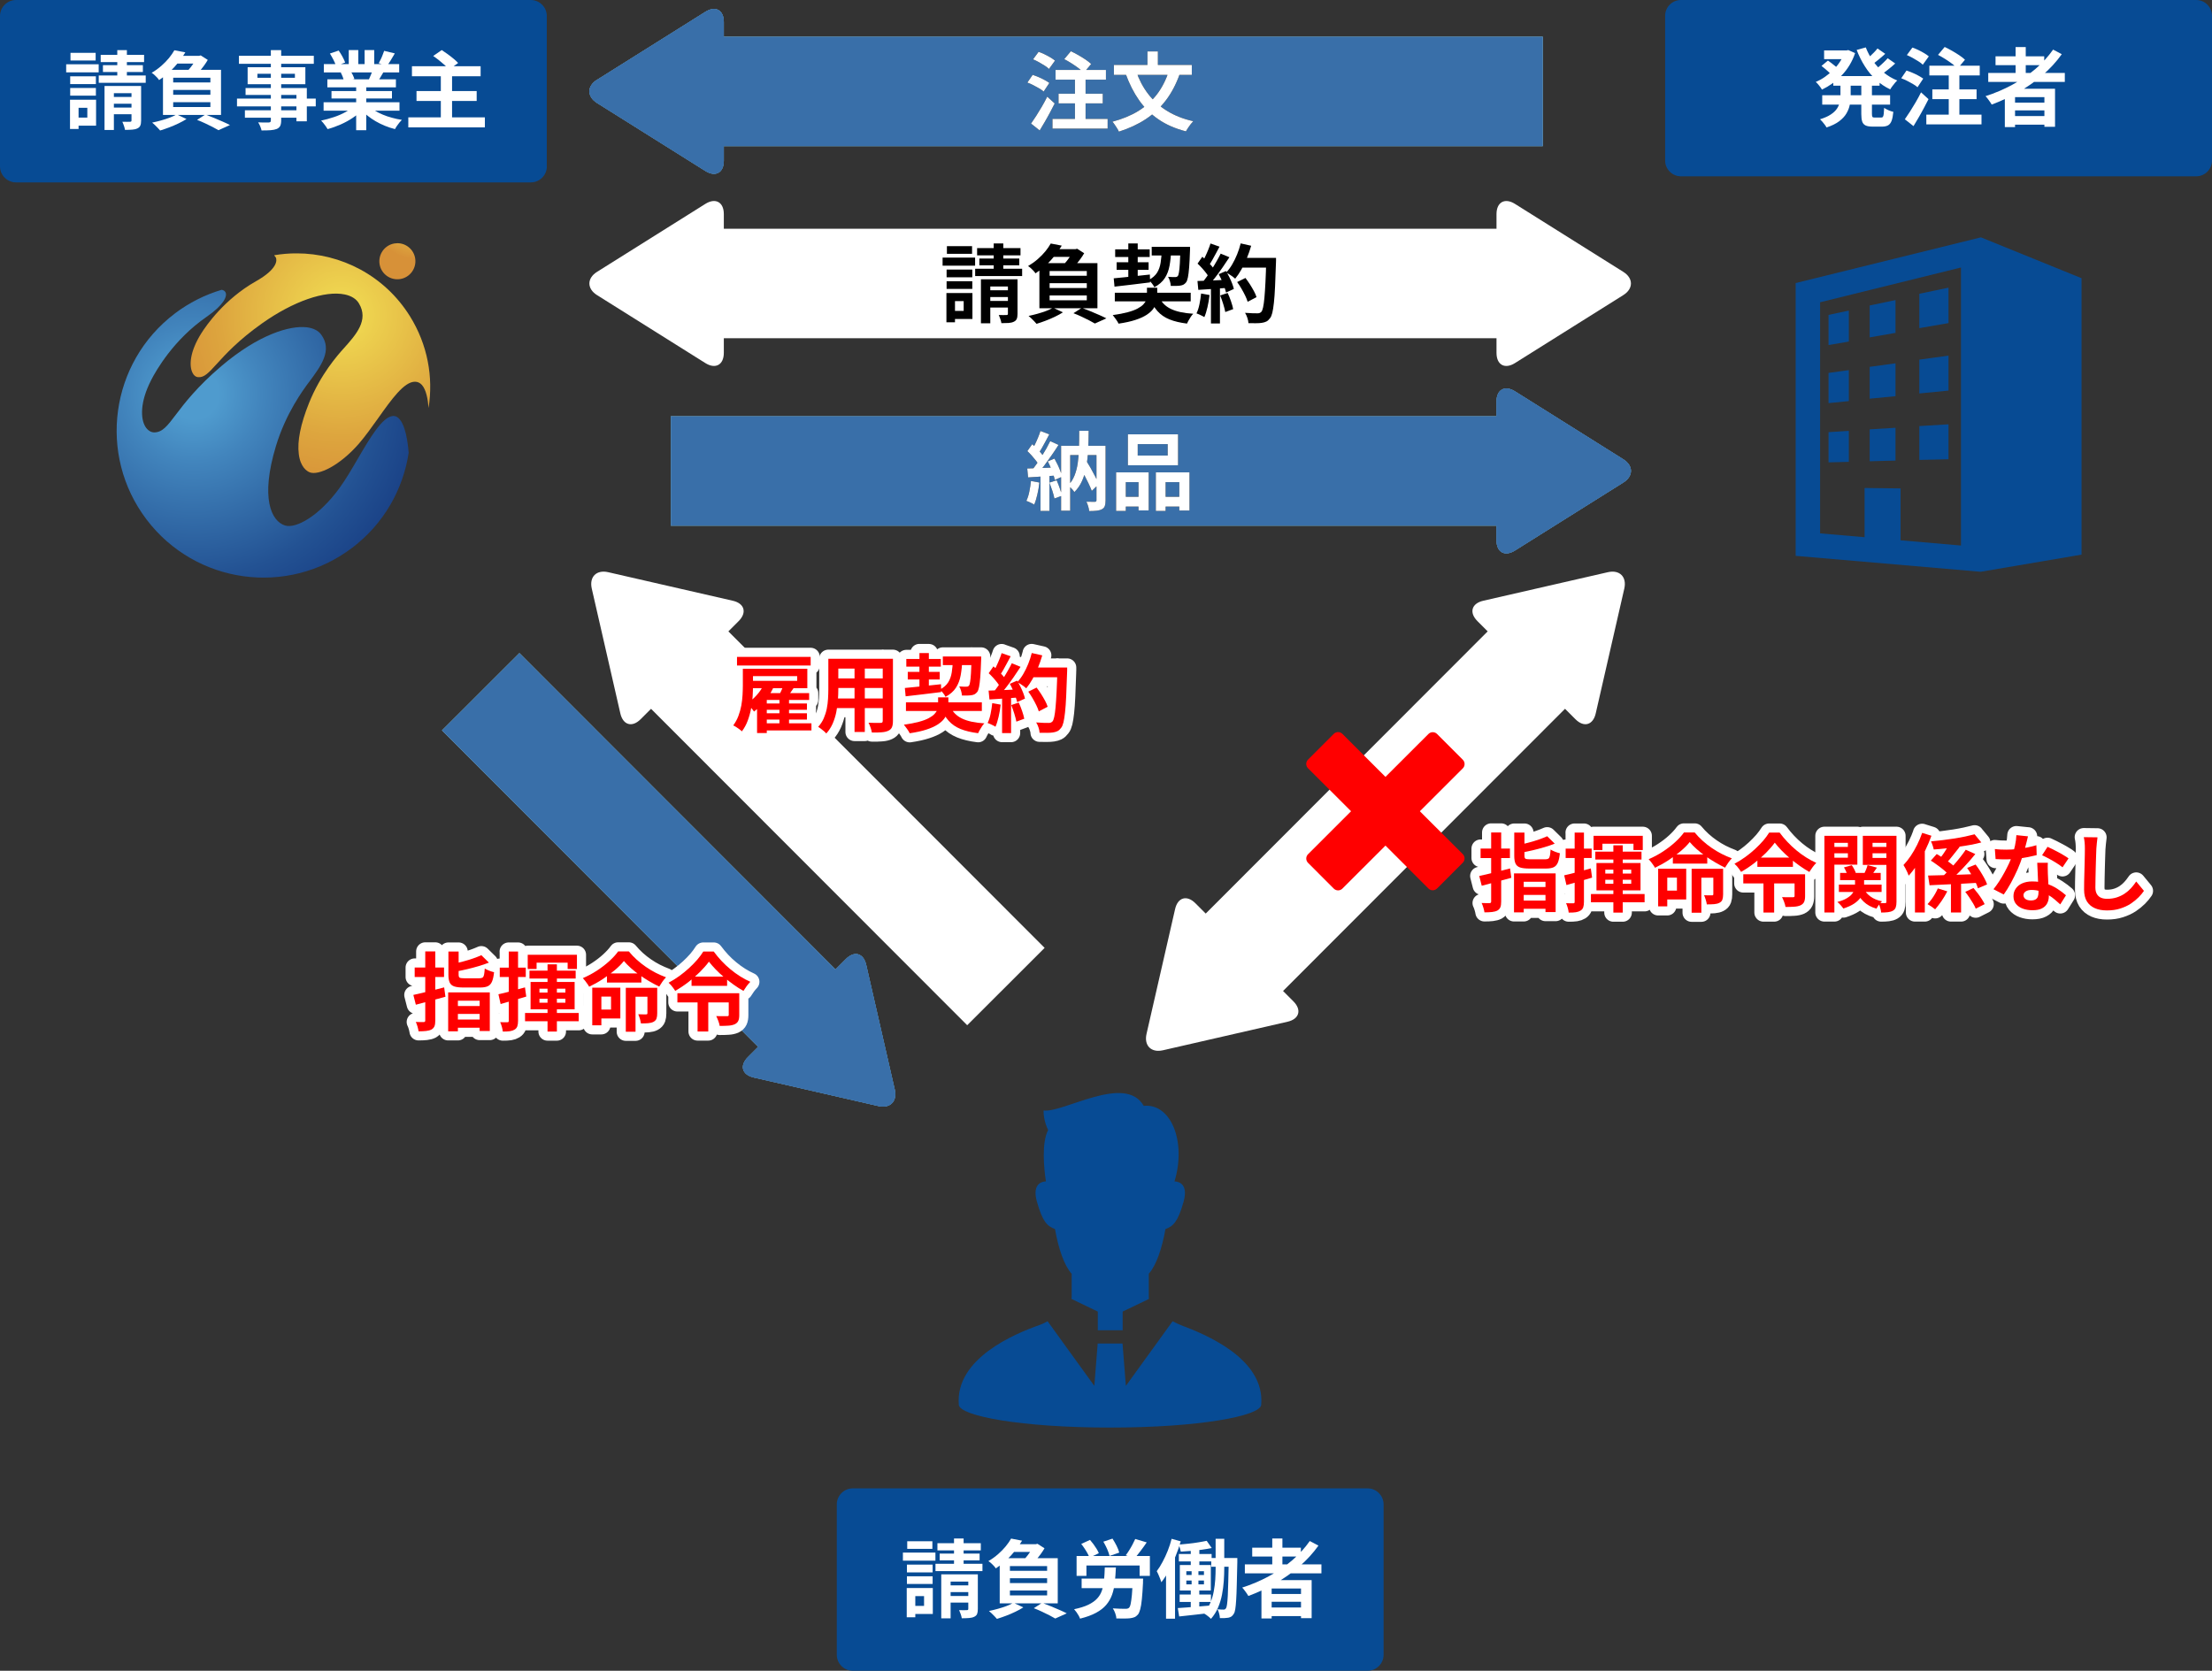 <?xml version="1.0" encoding="UTF-8"?>
<svg id="_レイヤー_2" data-name="レイヤー 2" xmlns="http://www.w3.org/2000/svg" xmlns:xlink="http://www.w3.org/1999/xlink" viewBox="0 0 364 275">
  <rect x="0" y="0" width="364" height="275" fill="#333333" stroke="none"/>
  <defs>
    <style>
      .cls-1 {
        fill: url(#_名称未設定グラデーション_2);
      }

      .cls-1, .cls-2, .cls-3, .cls-4, .cls-5, .cls-6, .cls-7, .cls-8, .cls-9, .cls-10 {
        stroke-width: 0px;
      }

      .cls-2 {
        fill: #000;
      }

      .cls-11 {
        clip-path: url(#clippath-2);
      }

      .cls-3 {
        fill: #074b94;
      }

      .cls-4, .cls-12 {
        fill: none;
      }

      .cls-13 {
        clip-path: url(#clippath-1);
      }

      .cls-5 {
        fill: red;
      }

      .cls-6 {
        fill: url(#_名称未設定グラデーション_3-2);
      }

      .cls-7 {
        fill: url(#_名称未設定グラデーション_3);
      }

      .cls-14 {
        clip-path: url(#clippath);
      }

      .cls-8 {
        fill: #a3dee3;
      }

      .cls-9 {
        fill: #396fa9;
      }

      .cls-10 {
        fill: #fff;
      }

      .cls-12 {
        stroke: #fff;
        stroke-linecap: round;
        stroke-linejoin: round;
        stroke-width: 3px;
      }
    </style>
    <clipPath id="clippath">
      <path class="cls-4" d="M28.76,51.61c-10.63,8.07-12.72,23.24-4.65,33.89,8.06,10.64,23.22,12.73,33.85,4.66,5.22-3.96,8.38-9.63,9.29-15.63-.13-1.64-.51-4.68-1.68-5.72-.28-.26-.58-.37-.92-.34-1.73.14-3.76,3.6-5.72,6.95-1,1.72-2.03,3.49-3.09,4.94-3.28,4.53-7.11,6.68-8.91,6.14-2.31-.7-4.1-4.54-1.53-13.05,1.64-5.45,4.48-9.25,5.4-10.5l.03-.03c2.01-2.7,3.91-5.26,2.03-7.84-.47-.66-1.3-1.08-2.38-1.21-2.76-.33-7.92,1.17-14.08,6.41-3.98,3.39-6.09,6.16-7.49,8.01-1.36,1.8-2.19,2.88-3.53,2.88-.56,0-1.09-.35-1.46-.94-.78-1.28-.94-3.98.97-7.7.76-1.49,3.67-6.64,9.13-10.4,2.79-1.93,3.42-3.37,3.09-4.02-.11-.22-.34-.37-.64-.41-2.72.81-5.34,2.11-7.73,3.92"/>
    </clipPath>
    <radialGradient id="_名称未設定グラデーション_2" data-name="名称未設定グラデーション 2" cx="-4184.4" cy="1769.78" fx="-4184.4" fy="1769.78" r="1.85" gradientTransform="translate(93150.19 -39350.06) scale(22.25 22.27) skewX(-.02)" gradientUnits="userSpaceOnUse">
      <stop offset="0" stop-color="#4f9bce"/>
      <stop offset=".1" stop-color="#4f9bce"/>
      <stop offset=".27" stop-color="#4285bd"/>
      <stop offset=".73" stop-color="#235293"/>
      <stop offset=".96" stop-color="#183e84"/>
      <stop offset="1" stop-color="#183e84"/>
    </radialGradient>
    <clipPath id="clippath-1">
      <path class="cls-4" d="M45.12,42.02l.29.4c.15.39.34,1.82-3.3,3.88-5.17,2.92-8.18,7.28-8.97,8.54-1.94,3.08-2.03,5.37-1.47,6.5.21.45.54.71.91.74,1.01.1,1.75-.71,3.09-2.18,1.43-1.57,3.58-3.94,7.49-6.7,5.11-3.61,10.32-5.42,13.59-4.73,1.08.23,1.89.74,2.32,1.48,1.65,2.75-.47,5.12-2.52,7.41l-.03.03c-.94,1.05-3.77,4.22-5.67,8.95-1.39,3.46-1.96,6.3-1.68,8.41.27,2.16,1.35,2.81,1.79,2.99,1.42.57,4.93-1.07,8.1-4.72,1.05-1.22,2.13-2.73,3.17-4.19,2.2-3.1,4.27-6.02,6.07-6,.43,0,.8.18,1.11.51.72.79,1.01,2.38,1.11,3.81.81-5.07-.15-10.44-3.08-15.13-4.17-6.67-11.32-10.32-18.64-10.32-1.23,0-2.46.1-3.68.31"/>
    </clipPath>
    <radialGradient id="_名称未設定グラデーション_3" data-name="名称未設定グラデーション 3" cx="-4131.27" cy="1728.91" fx="-4131.27" fy="1728.91" r="1.85" gradientTransform="translate(68263.46 -28526.97) scale(16.51 16.53)" gradientUnits="userSpaceOnUse">
      <stop offset="0" stop-color="#efd650"/>
      <stop offset=".1" stop-color="#efd650"/>
      <stop offset=".66" stop-color="#dda53e"/>
      <stop offset=".96" stop-color="#d79138"/>
      <stop offset="1" stop-color="#d79138"/>
    </radialGradient>
    <clipPath id="clippath-2">
      <path class="cls-4" d="M64.92,40.07c-1.62.26-2.71,1.79-2.46,3.4.26,1.62,1.78,2.72,3.4,2.46,1.62-.26,2.72-1.79,2.46-3.4-.23-1.46-1.49-2.5-2.92-2.5l-.47.04Z"/>
    </clipPath>
    <radialGradient id="_名称未設定グラデーション_3-2" data-name="名称未設定グラデーション 3" cx="-3436.34" cy="1560.93" fx="-3436.34" fy="1560.93" r="1.85" gradientTransform="translate(13813.68 -6208.17) scale(4)" xlink:href="#_名称未設定グラデーション_3"/>
  </defs>
  <g id="D">
    <g>
      <g>
        <path class="cls-3" d="M227.68,272.37c0,1.45-1.19,2.63-2.63,2.63h-84.72c-1.45,0-2.63-1.19-2.63-2.63v-24.76c0-1.45,1.19-2.63,2.63-2.63h84.72c1.45,0,2.63,1.19,2.63,2.63v24.76Z"/>
        <g>
          <path class="cls-10" d="M148.58,255.55h5.35v1.33h-5.35v-1.33ZM149.21,261.38h1.41v4.82h-1.41v-4.82ZM149.24,257.53h4.23v1.28h-4.23v-1.28ZM149.24,259.45h4.23v1.26h-4.23v-1.26ZM149.29,253.68h4.14v1.26h-4.14v-1.26ZM149.97,261.38h3.53v4.27h-3.53v-1.33h2.09v-1.61h-2.09v-1.33ZM153.94,257.39h7.73v1.21h-7.73v-1.21ZM154.26,254h7.14v1.19h-7.14v-1.19ZM154.63,255.71h6.57v1.12h-6.57v-1.12ZM154.89,259.13h5.36v1.19h-3.82v6.05h-1.54v-7.24ZM155.57,260.94h4.58v1.11h-4.58v-1.11ZM155.57,262.69h4.58v1.09h-4.58v-1.09ZM156.99,253.23h1.58v5.18h-1.58v-5.18ZM159.34,259.13h1.57v5.7c0,.35-.04.62-.12.82s-.25.36-.49.47c-.23.11-.52.18-.85.2s-.73.04-1.18.04c-.03-.21-.09-.44-.18-.69-.09-.26-.18-.47-.26-.65.25,0,.51.01.76.01s.43,0,.51-.01c.09,0,.16-.02.19-.05.03-.03.05-.09.05-.16v-5.68Z"/>
          <path class="cls-10" d="M166.37,253.24l1.82.35c-.51.84-1.12,1.65-1.81,2.42-.7.77-1.53,1.48-2.51,2.14-.08-.13-.2-.27-.34-.43-.14-.15-.29-.3-.45-.44-.15-.14-.3-.25-.44-.32.6-.35,1.13-.74,1.61-1.16.48-.42.89-.84,1.25-1.28.36-.44.65-.86.88-1.27ZM166.77,263.81l1.62.76c-.37.24-.81.48-1.31.72-.5.24-1.01.46-1.54.66s-1.02.37-1.49.51c-.09-.11-.22-.25-.38-.42-.16-.17-.33-.33-.49-.49-.16-.16-.31-.29-.44-.39.49-.1.98-.22,1.48-.36.5-.14.97-.29,1.42-.46.45-.17.83-.35,1.13-.53ZM164.51,256.47h9.55v7.43h-9.55v-7.43ZM166.71,254.17h3.98v1.27h-5l1.02-1.27ZM166.19,257.77v.78h6.12v-.78h-6.12ZM166.19,259.77v.8h6.12v-.8h-6.12ZM166.19,261.79v.8h6.12v-.8h-6.12ZM170.07,254.17h.38l.27-.07,1.16.74c-.17.3-.38.62-.63.96s-.52.67-.79.99c-.28.32-.54.6-.79.84-.17-.13-.37-.28-.62-.44-.24-.16-.46-.29-.64-.39.22-.22.44-.47.66-.75s.41-.55.6-.83c.18-.28.32-.53.41-.74v-.31ZM170.12,264.7l1.37-.88c.47.17.95.36,1.45.57s.98.41,1.44.61.84.38,1.16.55l-1.89.85c-.26-.16-.58-.33-.96-.53-.38-.19-.79-.39-1.23-.6s-.89-.4-1.34-.57Z"/>
          <path class="cls-10" d="M181.8,257.99h1.83c-.04.88-.1,1.69-.18,2.44-.08.75-.23,1.43-.45,2.05s-.54,1.17-.96,1.67-.98.93-1.68,1.31c-.7.38-1.58.7-2.63.96-.05-.16-.14-.33-.24-.52-.11-.19-.23-.38-.36-.56-.13-.18-.26-.34-.38-.47.95-.2,1.73-.44,2.35-.74.61-.3,1.1-.64,1.46-1.04.36-.39.62-.84.78-1.34.16-.5.28-1.06.34-1.69.06-.63.1-1.31.12-2.06ZM177.15,256.11h12.07v3.27h-1.69v-1.71h-8.75v1.71h-1.62v-3.27ZM177.91,254.13l1.46-.67c.19.22.37.45.57.71.19.26.36.51.52.77s.27.49.36.71l-1.55.74c-.06-.22-.17-.45-.31-.71s-.3-.52-.48-.79c-.17-.27-.36-.52-.55-.76ZM177.99,259.83h8.99v1.57h-8.99v-1.57ZM181.57,253.75l1.5-.5c.23.36.46.75.67,1.17.21.43.36.8.44,1.13l-1.6.55c-.05-.21-.12-.44-.22-.71-.1-.27-.22-.55-.36-.83s-.28-.55-.43-.79ZM186.39,259.83h1.72c0,.17-.02.31-.02.41,0,.11,0,.2,0,.27-.05,1.1-.12,2.01-.19,2.72-.07.71-.16,1.26-.27,1.66s-.23.68-.38.86c-.19.21-.38.36-.59.44-.21.08-.46.14-.74.17-.24.03-.56.04-.96.04s-.82,0-1.26-.01c0-.25-.07-.53-.18-.85-.11-.31-.24-.58-.4-.81.42.03.82.05,1.21.06.39,0,.67.01.85.01.14,0,.26,0,.34-.03.09-.02.18-.06.26-.13.11-.1.21-.32.28-.66s.14-.82.2-1.46c.06-.64.1-1.46.14-2.46v-.25ZM186.82,253.31l1.88.56c-.34.5-.68.98-1.04,1.44-.35.47-.68.87-.98,1.21l-1.43-.53c.19-.24.38-.52.57-.83.2-.31.38-.63.55-.95.17-.33.32-.63.44-.9Z"/>
          <path class="cls-10" d="M192.8,253.28l1.5.42c-.23.8-.52,1.62-.85,2.44-.33.82-.7,1.6-1.09,2.34s-.81,1.39-1.25,1.95c-.04-.14-.1-.32-.19-.55-.09-.23-.19-.46-.29-.7-.1-.24-.2-.43-.28-.57.34-.45.66-.96.96-1.53.31-.57.59-1.18.85-1.83.26-.65.47-1.31.64-1.97ZM191.88,257.14l1.48-1.49h0v10.78h-1.48v-9.29ZM193.81,264.68c.47-.03,1-.07,1.59-.11.59-.05,1.22-.1,1.89-.15.67-.06,1.33-.11,2-.17v1.22c-.91.11-1.84.22-2.77.32-.93.1-1.76.19-2.48.27l-.22-1.37ZM198.57,253.61l.83,1.19c-.48.1-1.02.19-1.6.27-.58.08-1.17.15-1.77.2-.6.05-1.17.09-1.72.12-.03-.17-.08-.36-.15-.58s-.14-.41-.22-.57c.53-.05,1.08-.1,1.64-.16.56-.06,1.11-.13,1.63-.22.52-.08.97-.17,1.36-.25ZM193.99,255.78h5.39v1.22h-5.39v-1.22ZM194.12,262.45h5.15v1.22h-5.15v-1.22ZM194.15,257.6h5.1v4.19h-5.1v-4.19ZM195.22,258.61v.63h2.9v-.63h-2.9ZM195.22,260.15v.63h2.9v-.63h-2.9ZM195.95,254.36h1.41v3.84h-1.41v-3.84ZM196.09,257.95h1.12v3.46h.14v3.45h-1.4v-3.45h.14v-3.46ZM200.05,253.28h1.41v4.86c0,.67-.03,1.38-.08,2.12-.05.74-.15,1.48-.29,2.21s-.36,1.45-.65,2.13-.68,1.3-1.16,1.85c-.08-.09-.2-.2-.34-.31-.14-.11-.29-.22-.43-.33-.15-.11-.29-.19-.41-.26.44-.5.79-1.07,1.05-1.68s.46-1.26.58-1.92c.12-.66.21-1.32.25-1.97.04-.65.06-1.26.06-1.83v-4.88ZM199.32,256.44h3.39v1.44h-3.39v-1.44ZM202.21,256.44h1.4v.67c-.04,1.47-.07,2.71-.09,3.73-.02,1.02-.06,1.85-.1,2.51-.04.65-.09,1.16-.15,1.52-.06.36-.14.61-.24.75-.13.22-.27.37-.41.46s-.31.15-.5.19c-.18.03-.38.05-.62.06-.24,0-.49,0-.76,0,0-.22-.05-.46-.12-.74-.07-.28-.16-.52-.27-.71.21.02.41.03.59.04.18,0,.32.01.43.01.08,0,.16-.02.22-.06.06-.04.12-.1.18-.2.05-.1.11-.31.15-.62.04-.31.09-.77.12-1.37.03-.6.06-1.38.08-2.35.02-.96.05-2.14.08-3.54v-.34Z"/>
          <path class="cls-10" d="M215.52,253.64l1.44.76c-.91,1.27-1.97,2.43-3.19,3.47-1.22,1.05-2.54,1.97-3.95,2.77s-2.88,1.49-4.39,2.05c-.07-.12-.16-.27-.28-.44-.12-.17-.25-.35-.38-.52-.13-.18-.25-.32-.36-.42,1.52-.49,2.97-1.1,4.36-1.85,1.39-.75,2.66-1.61,3.81-2.59,1.15-.98,2.13-2.05,2.95-3.22ZM204.85,257.49h12.6v1.47h-12.6v-1.47ZM206.06,254.74h8.01v1.46h-8.01v-1.46ZM207.58,260.08h8.26v6.26h-1.75v-4.88h-4.83v4.93h-1.68v-6.32ZM208.54,262.36h6.24v1.28h-6.24v-1.28ZM208.54,264.58h6.24v1.42h-6.24v-1.42ZM209.36,253.23h1.67v5.09h-1.67v-5.09Z"/>
        </g>
      </g>
      <g>
        <g class="cls-14">
          <rect class="cls-1" x="12.33" y="43.91" width="58.63" height="58.1" transform="translate(-11.15 7.61) rotate(-9.22)"/>
        </g>
        <g class="cls-13">
          <rect class="cls-7" x="31.1" y="41.71" width="40.23" height="36.61"/>
        </g>
        <g class="cls-11">
          <rect class="cls-6" x="62.2" y="40.03" width="6.37" height="6.16"/>
        </g>
      </g>
      <g>
        <path class="cls-3" d="M89.99,27.39c0,1.45-1.19,2.63-2.63,2.63H2.63c-1.45,0-2.63-1.19-2.63-2.63V2.63C0,1.19,1.19,0,2.63,0h84.72c1.45,0,2.63,1.19,2.63,2.63v24.76Z"/>
        <g>
          <path class="cls-10" d="M10.89,10.58h5.35v1.33h-5.35v-1.33ZM11.52,16.41h1.41v4.82h-1.41v-4.82ZM11.55,12.56h4.23v1.28h-4.23v-1.28ZM11.55,14.48h4.23v1.26h-4.23v-1.26ZM11.6,8.7h4.14v1.26h-4.14v-1.26ZM12.28,16.41h3.53v4.27h-3.53v-1.33h2.09v-1.61h-2.09v-1.33ZM16.25,12.42h7.73v1.21h-7.73v-1.21ZM16.57,9.03h7.14v1.19h-7.14v-1.19ZM16.94,10.73h6.57v1.12h-6.57v-1.12ZM17.2,14.15h5.36v1.19h-3.82v6.05h-1.54v-7.24ZM17.88,15.96h4.58v1.11h-4.58v-1.11ZM17.88,17.71h4.58v1.09h-4.58v-1.09ZM19.3,8.25h1.58v5.18h-1.58v-5.18ZM21.65,14.15h1.57v5.7c0,.35-.04.62-.13.82s-.25.36-.49.47c-.23.11-.52.18-.85.2s-.73.04-1.18.04c-.03-.21-.09-.44-.18-.69s-.17-.47-.26-.65c.25,0,.51.01.76.01s.43,0,.51-.01c.09,0,.16-.02.19-.05.03-.03.05-.09.05-.16v-5.68Z"/>
          <path class="cls-10" d="M28.68,8.27l1.82.35c-.51.84-1.12,1.65-1.81,2.42-.7.77-1.53,1.48-2.51,2.14-.08-.13-.2-.27-.34-.43-.15-.15-.29-.3-.45-.44-.15-.14-.3-.25-.44-.32.6-.35,1.13-.74,1.61-1.16s.89-.84,1.25-1.28c.35-.44.65-.86.88-1.27ZM29.07,18.83l1.62.76c-.37.24-.81.48-1.31.72-.5.24-1.01.46-1.54.66s-1.02.37-1.49.51c-.09-.11-.22-.25-.38-.42s-.33-.33-.49-.49-.31-.29-.44-.39c.49-.1.98-.22,1.48-.36s.97-.29,1.42-.46c.45-.17.83-.35,1.13-.53ZM26.82,11.49h9.55v7.43h-9.55v-7.43ZM29.02,9.19h3.98v1.27h-5l1.02-1.27ZM28.5,12.79v.78h6.12v-.78h-6.12ZM28.5,14.8v.8h6.12v-.8h-6.12ZM28.5,16.82v.8h6.12v-.8h-6.12ZM32.38,9.19h.38l.27-.07,1.16.74c-.17.3-.38.62-.63.96s-.52.67-.79.99c-.28.32-.54.6-.79.84-.17-.13-.37-.28-.62-.44-.24-.16-.46-.29-.64-.39.22-.22.44-.47.66-.75.21-.28.41-.55.59-.83.18-.28.32-.53.41-.74v-.31ZM32.43,19.73l1.37-.88c.47.17.95.36,1.45.57.5.21.98.41,1.43.61s.84.38,1.16.55l-1.89.85c-.26-.16-.58-.33-.96-.53-.38-.19-.79-.39-1.23-.6s-.89-.4-1.34-.57Z"/>
          <path class="cls-10" d="M39,16.23h12.96v1.28h-12.96v-1.28ZM39.32,9.18h12.32v1.32h-12.32v-1.32ZM40.3,18.15h9.41v1.22h-9.41v-1.22ZM40.41,14.49h10.08v5.48h-1.71v-4.34h-8.37v-1.13ZM40.75,11.07h9.5v2.79h-9.5v-2.79ZM42.36,12.14v.66h6.17v-.66h-6.17ZM44.56,8.25h1.71v11.56c0,.41-.06.72-.17.93s-.3.37-.57.49c-.27.1-.6.17-1,.2s-.89.04-1.49.04c-.04-.2-.11-.42-.22-.68-.11-.26-.22-.47-.34-.65.23,0,.47.02.7.02.23,0,.45,0,.64,0h.4c.13,0,.22-.04.27-.08.05-.05.08-.14.08-.27v-11.56Z"/>
          <path class="cls-10" d="M58.3,17.45l1.33.6c-.44.49-.97.94-1.59,1.35-.62.42-1.29.78-1.99,1.09-.71.31-1.42.57-2.14.76-.08-.14-.18-.3-.3-.47-.13-.17-.26-.34-.39-.51-.14-.17-.26-.31-.38-.42.7-.15,1.4-.34,2.09-.57.7-.23,1.34-.51,1.92-.83s1.07-.65,1.46-1.01ZM53.25,16.83h12.49v1.39h-12.49v-1.39ZM53.29,10.55h12.4v1.37h-12.4v-1.37ZM53.87,13.06h11.28v1.32h-11.28v-1.32ZM54.29,8.81l1.44-.49c.21.29.41.62.62,1s.35.7.45.97l-1.51.56c-.08-.28-.21-.61-.41-.99-.2-.38-.39-.73-.59-1.05ZM54.55,14.99h9.95v1.22h-9.95v-1.22ZM56.06,11.95l1.64-.27c.12.2.24.42.36.67.12.25.2.46.26.65l-1.71.29c-.05-.18-.12-.4-.22-.66-.1-.26-.21-.49-.32-.69ZM57.39,8.24h1.57v2.97h-1.57v-2.97ZM58.61,13.72h1.66v7.71h-1.66v-7.71ZM60.61,17.4c.29.28.63.54,1.04.79.4.25.84.47,1.32.67.48.2.99.38,1.53.52.54.15,1.08.27,1.63.35-.13.13-.27.28-.41.45s-.28.36-.41.55c-.13.19-.23.37-.31.52-.56-.14-1.11-.32-1.65-.54-.54-.22-1.05-.47-1.53-.75s-.94-.59-1.37-.94c-.43-.35-.81-.71-1.13-1.11l1.3-.53ZM60,8.24h1.58v2.87h-1.58v-2.87ZM61.37,11.37l1.78.42c-.2.33-.38.64-.56.95-.18.3-.34.56-.48.78l-1.43-.39c.12-.26.25-.55.38-.88.13-.32.23-.61.31-.88ZM63.22,8.37l1.75.42c-.21.38-.43.75-.66,1.11-.22.36-.43.67-.62.92l-1.37-.42c.11-.19.22-.4.34-.64.11-.24.22-.48.31-.73.1-.25.18-.47.25-.67Z"/>
          <path class="cls-10" d="M67.19,19.32h12.6v1.65h-12.6v-1.65ZM67.79,10.9h11.3v1.65h-11.3v-1.65ZM68.54,14.99h9.9v1.63h-9.9v-1.63ZM71.29,9.21l1.4-.97c.3.19.62.41.96.66.34.25.67.5.98.76s.57.49.76.71l-1.5,1.08c-.17-.22-.4-.46-.69-.72s-.61-.53-.95-.8c-.34-.27-.66-.51-.97-.72ZM72.54,12.33h1.85v7.87h-1.85v-7.87Z"/>
        </g>
      </g>
      <g>
        <g>
          <rect class="cls-10" x="110.39" y="37.65" width="143.49" height="18.02"/>
          <path class="cls-10" d="M267.13,48.57c1.67-1.05,1.67-2.77,0-3.82l-17.83-11.19c-1.67-1.05-3.04-.29-3.04,1.68v22.84c0,1.98,1.37,2.73,3.04,1.68l17.83-11.19Z"/>
          <path class="cls-10" d="M98.24,44.75c-1.67,1.05-1.67,2.77,0,3.82l17.83,11.19c1.67,1.05,3.04.29,3.04-1.68v-22.84c0-1.98-1.37-2.73-3.04-1.68l-17.83,11.19Z"/>
        </g>
        <g>
          <path class="cls-2" d="M155.11,42.4h5.35v1.33h-5.35v-1.33ZM155.74,48.23h1.41v4.82h-1.41v-4.82ZM155.77,44.37h4.23v1.27h-4.23v-1.27ZM155.77,46.29h4.23v1.26h-4.23v-1.26ZM155.82,40.52h4.14v1.26h-4.14v-1.26ZM156.49,48.23h3.53v4.27h-3.53v-1.33h2.09v-1.61h-2.09v-1.33ZM160.47,44.23h7.73v1.21h-7.73v-1.21ZM160.79,40.84h7.14v1.19h-7.14v-1.19ZM161.16,42.55h6.57v1.12h-6.57v-1.12ZM161.42,45.97h5.36v1.19h-3.82v6.05h-1.54v-7.24ZM162.09,47.78h4.58v1.11h-4.58v-1.11ZM162.09,49.53h4.58v1.09h-4.58v-1.09ZM163.52,40.07h1.58v5.18h-1.58v-5.18ZM165.87,45.97h1.57v5.7c0,.35-.04.62-.13.82-.08.2-.25.36-.49.47-.23.11-.52.18-.85.2-.34.02-.73.03-1.18.03-.03-.21-.09-.44-.18-.69s-.17-.47-.26-.65c.25,0,.51.01.76.01s.43,0,.51-.01c.09,0,.16-.02.19-.05.03-.03.05-.09.05-.16v-5.67Z"/>
          <path class="cls-2" d="M172.9,40.08l1.82.35c-.51.84-1.12,1.65-1.81,2.42s-1.53,1.48-2.51,2.14c-.08-.13-.2-.27-.34-.43-.15-.15-.29-.3-.45-.44s-.3-.25-.44-.32c.6-.36,1.13-.74,1.61-1.16.48-.42.89-.84,1.25-1.28.35-.44.65-.86.88-1.28ZM173.29,50.65l1.62.76c-.37.24-.81.48-1.31.72s-1.01.46-1.54.66c-.53.2-1.02.37-1.49.51-.09-.11-.22-.25-.38-.42s-.33-.33-.49-.49-.31-.29-.44-.39c.49-.1.98-.22,1.48-.36s.97-.29,1.42-.46c.45-.17.83-.35,1.13-.53ZM171.04,43.31h9.55v7.43h-9.55v-7.43ZM173.24,41.01h3.98v1.27h-5l1.02-1.27ZM172.72,44.61v.78h6.12v-.78h-6.12ZM172.72,46.61v.8h6.12v-.8h-6.12ZM172.72,48.63v.8h6.12v-.8h-6.12ZM176.6,41.01h.38l.27-.07,1.16.74c-.17.3-.38.62-.63.96-.25.34-.52.67-.79.99-.28.32-.54.6-.79.84-.17-.13-.37-.28-.62-.44-.24-.16-.46-.29-.64-.39.22-.22.44-.47.66-.75.21-.28.41-.55.59-.83.18-.28.32-.53.41-.74v-.31ZM176.65,51.55l1.37-.88c.47.17.95.36,1.45.57.5.21.98.41,1.43.61.46.2.84.38,1.16.55l-1.89.85c-.26-.16-.58-.33-.96-.53s-.79-.39-1.23-.6c-.44-.21-.89-.4-1.34-.57Z"/>
          <path class="cls-2" d="M188.72,47.36h1.71v1.36c0,.36-.05.71-.15,1.07-.1.36-.27.71-.52,1.06s-.62.67-1.09.98c-.48.31-1.09.59-1.84.83-.75.25-1.67.45-2.76.61-.1-.21-.25-.45-.44-.72s-.37-.51-.52-.69c.97-.13,1.79-.29,2.46-.47.67-.18,1.21-.38,1.62-.6.41-.22.73-.45.96-.69.22-.24.38-.48.46-.71.08-.24.13-.47.13-.71v-1.32ZM183.27,45.81c.5-.05,1.08-.1,1.73-.17.65-.06,1.33-.14,2.06-.22s1.44-.16,2.16-.23l.03,1.29c-1.04.13-2.07.26-3.1.38s-1.95.23-2.75.32l-.13-1.37ZM183.45,48.18h12.49v1.42h-12.49v-1.42ZM183.51,41.04h5.68v1.26h-5.68v-1.26ZM183.75,43.17h5.26v1.25h-5.26v-1.25ZM185.67,40.07h1.55v5.81l-1.55.18v-6ZM191.17,41.14h1.57c-.05.94-.14,1.8-.28,2.58-.14.78-.4,1.46-.78,2.05-.38.59-.96,1.1-1.72,1.51-.08-.19-.22-.4-.41-.64-.19-.24-.36-.42-.53-.55.62-.33,1.08-.73,1.38-1.2s.49-1.02.59-1.65.16-1.33.19-2.1ZM190.71,48.81c.39.92,1.04,1.59,1.95,2.03.91.44,2.14.71,3.7.8-.13.12-.26.28-.39.48-.13.2-.25.39-.36.59-.11.2-.21.38-.28.55-1.14-.14-2.1-.37-2.89-.69-.79-.32-1.44-.77-1.96-1.35-.52-.58-.95-1.31-1.31-2.19l1.55-.21ZM189.52,40.63h5.32v1.42h-5.32v-1.42ZM194.25,40.63h1.58v.39c0,.1,0,.18-.01.25-.04,1.13-.08,2.05-.14,2.75-.06.71-.12,1.25-.2,1.63-.08.38-.17.65-.29.81-.14.18-.29.31-.44.39-.15.08-.33.13-.54.16-.18.03-.4.04-.68.05s-.57,0-.87,0c0-.23-.06-.49-.14-.78s-.19-.53-.31-.72c.25.02.48.03.69.04s.36,0,.48,0c.1,0,.19,0,.25-.03s.13-.07.2-.14c.07-.1.13-.31.18-.62.06-.31.1-.78.14-1.42.04-.63.07-1.46.11-2.5v-.27Z"/>
          <path class="cls-2" d="M197.65,48.31l1.39.25c-.07.67-.19,1.34-.34,1.99-.15.65-.32,1.21-.52,1.65-.09-.07-.22-.14-.38-.22-.16-.08-.32-.16-.48-.23s-.31-.13-.43-.17c.21-.42.37-.92.49-1.51.12-.58.21-1.17.27-1.77ZM197.05,43.41l.8-1.15c.24.21.49.44.76.69.26.26.5.51.72.76.22.25.39.49.5.7l-.85,1.3c-.11-.22-.27-.46-.48-.74-.21-.28-.44-.55-.69-.83-.25-.28-.5-.53-.74-.75ZM197.05,46.25c.64-.02,1.42-.05,2.33-.08.91-.04,1.84-.08,2.78-.13v1.33c-.89.07-1.76.13-2.63.19-.87.06-1.65.11-2.34.15l-.14-1.46ZM199.2,40.08l1.48.52c-.19.36-.38.74-.59,1.11s-.41.74-.6,1.09c-.2.35-.39.66-.57.92l-1.13-.46c.17-.29.34-.62.52-.99.18-.37.34-.74.5-1.13.16-.38.29-.74.39-1.07ZM200.88,41.75l1.43.59c-.35.53-.72,1.09-1.12,1.67-.4.58-.81,1.14-1.22,1.67-.41.53-.79,1-1.15,1.4l-1.02-.52c.27-.32.55-.68.83-1.08.28-.4.56-.82.83-1.25.27-.43.54-.86.78-1.3.25-.43.46-.83.64-1.2ZM199.27,46.99h1.48v6.25h-1.48v-6.25ZM200.55,45.13l1.19-.52c.19.31.37.64.55.99.18.36.33.7.46,1.04.13.34.23.65.29.92l-1.29.59c-.06-.26-.15-.57-.27-.92-.12-.35-.26-.71-.43-1.08s-.33-.71-.51-1.03ZM200.79,48.63l1.23-.41c.2.42.38.88.55,1.37s.29.92.36,1.29l-1.3.48c-.07-.37-.18-.81-.34-1.32-.16-.51-.33-.98-.5-1.41ZM204.15,40.06l1.74.39c-.2.69-.43,1.37-.71,2.04s-.58,1.29-.9,1.87c-.33.58-.67,1.08-1.02,1.51-.11-.1-.26-.22-.43-.35-.18-.13-.36-.26-.56-.38-.2-.12-.36-.22-.5-.29.36-.37.7-.82.99-1.32.3-.51.57-1.06.81-1.65.24-.59.44-1.2.59-1.81ZM203.59,46.42l1.36-.67c.24.32.49.67.73,1.04.24.38.46.75.66,1.12.2.37.34.7.43,1l-1.46.76c-.08-.29-.22-.62-.4-1-.18-.38-.39-.76-.62-1.16-.23-.39-.46-.76-.71-1.09ZM204.06,42.45h5.03v1.6h-5.03v-1.6ZM208.36,42.45h1.62v.49c0,.12,0,.22-.01.29-.05,1.54-.1,2.85-.15,3.93-.05,1.08-.11,1.97-.19,2.67-.08.7-.16,1.25-.26,1.65-.1.4-.22.7-.37.88-.2.27-.4.46-.61.56-.21.1-.46.18-.76.22-.25.04-.58.06-.97.06s-.8,0-1.22-.01c0-.24-.07-.53-.17-.85-.1-.32-.23-.6-.39-.85.45.04.86.06,1.23.07s.65.01.83.01c.15,0,.27-.02.36-.06.09-.04.17-.1.26-.18.11-.12.21-.37.29-.74.08-.37.16-.9.22-1.58s.12-1.53.17-2.56c.05-1.03.1-2.26.13-3.69v-.34Z"/>
        </g>
      </g>
      <g>
        <g>
          <g>
            <rect class="cls-8" x="110.39" y="6.04" width="143.49" height="18.02"/>
            <path class="cls-8" d="M98.24,13.13c-1.67,1.05-1.67,2.77,0,3.82l17.83,11.19c1.67,1.05,3.04.29,3.04-1.68V3.63c0-1.98-1.37-2.73-3.04-1.68l-17.83,11.19Z"/>
          </g>
          <g>
            <rect class="cls-9" x="110.39" y="6.04" width="143.49" height="18.02"/>
            <g>
              <path class="cls-9" d="M98.24,13.13c-1.67,1.05-1.67,2.77,0,3.82l17.83,11.19c1.67,1.05,3.04.29,3.04-1.68V3.63c0-1.98-1.37-2.73-3.04-1.68l-17.83,11.19Z"/>
              <path class="cls-9" d="M98.24,13.13c-1.67,1.05-1.67,2.77,0,3.82l17.83,11.19c1.67,1.05,3.04.29,3.04-1.68V3.63c0-1.98-1.37-2.73-3.04-1.68l-17.83,11.19Z"/>
            </g>
          </g>
        </g>
        <g>
          <g>
            <path class="cls-2" d="M169.06,13.59l.87-1.27c.31.1.63.23.98.37.35.15.67.3.99.48.31.17.57.33.78.48l-.94,1.42c-.18-.17-.42-.34-.73-.52-.31-.18-.63-.35-.97-.53-.34-.17-.66-.32-.98-.43ZM169.67,20.33c.25-.35.53-.77.84-1.25.31-.48.62-.99.94-1.54s.61-1.09.88-1.63l1.23,1.12c-.24.49-.5.99-.78,1.5-.28.51-.55,1.02-.84,1.51s-.57.97-.85,1.43l-1.43-1.13ZM170,9.76l.91-1.23c.31.1.63.24.97.4.34.16.66.34.97.52.31.18.56.36.76.53l-.99,1.37c-.18-.18-.41-.36-.71-.55s-.61-.38-.94-.56c-.33-.18-.65-.34-.96-.47ZM173.19,19.57h9.08v1.6h-9.08v-1.6ZM173.7,11.51h8.29v1.6h-8.29v-1.6ZM174.19,15.42h7.28v1.6h-7.28v-1.6ZM175.13,9.73l1.09-1.3c.38.18.79.39,1.21.63s.83.49,1.2.74.69.5.93.73l-1.22,1.46c-.21-.24-.5-.5-.86-.77-.36-.27-.75-.54-1.16-.8-.41-.26-.81-.49-1.2-.69ZM176.89,12.05h1.75v8.24h-1.75v-8.24Z"/>
            <path class="cls-2" d="M192.37,11.58l1.79.53c-.59,1.68-1.35,3.14-2.28,4.37-.93,1.23-2.04,2.27-3.32,3.12-1.28.85-2.76,1.53-4.44,2.07-.06-.15-.15-.33-.28-.53-.13-.21-.26-.41-.4-.61-.14-.2-.26-.37-.38-.5,1.61-.43,3.03-1.01,4.24-1.75,1.21-.74,2.24-1.66,3.08-2.75.84-1.1,1.51-2.41,2-3.94ZM183.3,10.69h12.82v1.64h-12.82v-1.64ZM186.95,11.7c.48,1.39,1.13,2.64,1.97,3.74.84,1.1,1.88,2.04,3.11,2.8,1.24.77,2.68,1.34,4.33,1.71-.13.13-.27.3-.43.5-.15.21-.3.41-.44.62-.14.21-.25.39-.34.55-1.75-.45-3.25-1.1-4.51-1.97-1.26-.86-2.33-1.92-3.2-3.16-.87-1.24-1.6-2.68-2.19-4.3l1.68-.5ZM188.82,8.46h1.72v3.22h-1.72v-3.22Z"/>
          </g>
          <g>
            <path class="cls-10" d="M169.06,13.59l.87-1.27c.31.1.63.23.98.37.35.15.67.3.99.48.31.17.57.33.78.48l-.94,1.42c-.18-.17-.42-.34-.73-.52-.31-.18-.63-.35-.97-.53-.34-.17-.66-.32-.98-.43ZM169.67,20.33c.25-.35.53-.77.84-1.25.31-.48.62-.99.94-1.54s.61-1.09.88-1.63l1.23,1.12c-.24.49-.5.99-.78,1.5-.28.51-.55,1.02-.84,1.51s-.57.97-.85,1.43l-1.43-1.13ZM170,9.76l.91-1.23c.31.1.63.24.97.4.34.16.66.34.97.52.31.18.56.36.76.53l-.99,1.37c-.18-.18-.41-.36-.71-.55s-.61-.38-.94-.56c-.33-.18-.65-.34-.96-.47ZM173.19,19.57h9.08v1.6h-9.08v-1.6ZM173.7,11.51h8.29v1.6h-8.29v-1.6ZM174.19,15.42h7.28v1.6h-7.28v-1.6ZM175.13,9.73l1.09-1.3c.38.18.79.39,1.21.63s.83.49,1.2.74.69.5.93.73l-1.22,1.46c-.21-.24-.5-.5-.86-.77-.36-.27-.75-.54-1.16-.8-.41-.26-.81-.49-1.2-.69ZM176.89,12.05h1.75v8.24h-1.75v-8.24Z"/>
            <path class="cls-10" d="M192.37,11.58l1.79.53c-.59,1.68-1.35,3.14-2.28,4.37-.93,1.23-2.04,2.27-3.32,3.12-1.28.85-2.76,1.53-4.44,2.07-.06-.15-.15-.33-.28-.53-.13-.21-.26-.41-.4-.61-.14-.2-.26-.37-.38-.5,1.61-.43,3.03-1.01,4.24-1.75,1.21-.74,2.24-1.66,3.08-2.75.84-1.1,1.51-2.41,2-3.94ZM183.3,10.69h12.82v1.64h-12.82v-1.64ZM186.95,11.7c.48,1.39,1.13,2.64,1.97,3.74.84,1.1,1.88,2.04,3.11,2.8,1.24.77,2.68,1.34,4.33,1.71-.13.13-.27.3-.43.5-.15.21-.3.41-.44.62-.14.21-.25.39-.34.55-1.75-.45-3.25-1.1-4.51-1.97-1.26-.86-2.33-1.92-3.2-3.16-.87-1.24-1.6-2.68-2.19-4.3l1.68-.5ZM188.82,8.46h1.72v3.22h-1.72v-3.22Z"/>
          </g>
        </g>
      </g>
      <g>
        <g>
          <g>
            <rect class="cls-8" x="110.39" y="68.51" width="143.49" height="18.02"/>
            <path class="cls-8" d="M267.13,79.42c1.67-1.05,1.67-2.77,0-3.82l-17.83-11.19c-1.67-1.05-3.04-.29-3.04,1.68v22.84c0,1.98,1.37,2.73,3.04,1.68l17.83-11.19Z"/>
          </g>
          <g>
            <rect class="cls-9" x="110.39" y="68.51" width="143.49" height="18.02"/>
            <g>
              <path class="cls-9" d="M267.13,79.42c1.67-1.05,1.67-2.77,0-3.82l-17.83-11.19c-1.67-1.05-3.04-.29-3.04,1.68v22.84c0,1.98,1.37,2.73,3.04,1.68l17.83-11.19Z"/>
              <path class="cls-9" d="M267.13,79.42c1.67-1.05,1.67-2.77,0-3.82l-17.83-11.19c-1.67-1.05-3.04-.29-3.04,1.68v22.84c0,1.98,1.37,2.73,3.04,1.68l17.83-11.19Z"/>
            </g>
          </g>
        </g>
        <g>
          <g>
            <path class="cls-2" d="M169.65,79.17l1.39.25c-.07.67-.19,1.34-.34,1.99-.15.65-.32,1.21-.52,1.65-.09-.07-.22-.14-.38-.22-.16-.08-.32-.16-.48-.23s-.31-.13-.43-.17c.21-.42.37-.92.49-1.51.12-.58.21-1.17.27-1.77ZM169.04,77.11c.64-.02,1.41-.05,2.31-.08.9-.04,1.81-.07,2.73-.11v1.33c-.88.07-1.74.13-2.6.18-.85.06-1.62.11-2.3.15l-.14-1.47ZM169.05,74.26l.81-1.15c.24.22.49.45.75.71s.5.51.71.77c.22.26.39.49.5.69l-.85,1.3c-.11-.22-.27-.47-.48-.74-.21-.27-.44-.55-.69-.83-.25-.28-.5-.53-.74-.76ZM172.82,72.61l1.37.62c-.34.53-.7,1.09-1.11,1.67-.4.58-.8,1.14-1.2,1.68-.4.54-.78,1.01-1.13,1.41l-.98-.55c.26-.32.53-.67.81-1.07.28-.4.56-.81.83-1.25s.53-.87.78-1.3c.24-.43.45-.84.63-1.21ZM171.21,70.94l1.46.55c-.19.35-.38.72-.59,1.11s-.41.75-.6,1.09c-.2.35-.38.64-.56.9l-1.12-.48c.17-.29.34-.62.52-.98.18-.36.34-.74.5-1.12.16-.38.29-.74.39-1.07ZM171.22,77.85h1.47v6.25h-1.47v-6.25ZM172.41,75.94l1.11-.46c.18.32.35.66.53,1.02.17.36.32.71.45,1.05.13.34.21.65.26.92l-1.19.53c-.05-.27-.13-.58-.25-.93-.12-.35-.25-.71-.41-1.09-.16-.37-.32-.72-.49-1.04ZM172.7,79.43l1.18-.38c.18.4.35.84.51,1.31.16.47.29.89.37,1.24l-1.25.45c-.07-.35-.18-.78-.34-1.27-.16-.49-.32-.94-.48-1.35ZM174.62,73.37h6.45v1.54h-4.96v9.15h-1.5v-10.69ZM177.58,70.91h1.57c0,1.11-.04,2.16-.09,3.15-.05.99-.15,1.92-.31,2.77-.15.86-.38,1.64-.69,2.33-.31.7-.73,1.31-1.27,1.84-.07-.12-.16-.25-.28-.39-.12-.14-.25-.27-.38-.4-.13-.13-.26-.22-.37-.29.45-.47.8-1.01,1.05-1.63.25-.62.43-1.31.54-2.07.11-.76.18-1.58.2-2.47.03-.89.04-1.84.04-2.85ZM177.58,76.65l1.06-1.01c.27.43.54.89.82,1.37.27.49.53.96.77,1.43s.43.88.58,1.25l-1.15,1.11c-.14-.37-.33-.8-.56-1.28-.23-.48-.48-.97-.74-1.47-.26-.5-.52-.96-.78-1.39ZM180.43,73.37h1.5v9.01c0,.37-.04.67-.12.9s-.24.41-.48.54c-.22.12-.51.2-.86.24-.35.04-.76.06-1.24.06-.02-.22-.07-.49-.16-.78-.09-.3-.19-.55-.3-.76.29,0,.57.01.85.01h.56c.17,0,.25-.08.25-.25v-8.97Z"/>
            <path class="cls-2" d="M183.67,77.75h5.36v6.26h-1.68v-4.65h-2.09v4.74h-1.6v-6.35ZM184.36,81.77h3.68v1.61h-3.68v-1.61ZM185.6,71.49h8.26v5.09h-8.26v-5.09ZM187.22,73.1v1.88h4.93v-1.88h-4.93ZM190.2,77.75h5.54v6.28h-1.68v-4.67h-2.25v4.74h-1.61v-6.35ZM190.97,81.77h3.92v1.61h-3.92v-1.61Z"/>
          </g>
          <g>
            <path class="cls-10" d="M169.65,79.17l1.39.25c-.07.67-.19,1.34-.34,1.99-.15.65-.32,1.21-.52,1.65-.09-.07-.22-.14-.38-.22-.16-.08-.32-.16-.48-.23s-.31-.13-.43-.17c.21-.42.37-.92.49-1.51.12-.58.21-1.17.27-1.77ZM169.04,77.11c.64-.02,1.41-.05,2.31-.08.9-.04,1.81-.07,2.73-.11v1.33c-.88.07-1.74.13-2.6.18-.85.06-1.62.11-2.3.15l-.14-1.47ZM169.05,74.26l.81-1.15c.24.22.49.45.75.71s.5.51.71.77c.22.26.39.49.5.69l-.85,1.3c-.11-.22-.27-.47-.48-.74-.21-.27-.44-.55-.69-.83-.25-.28-.5-.53-.74-.76ZM172.82,72.61l1.37.62c-.34.53-.7,1.09-1.11,1.67-.4.58-.8,1.14-1.2,1.68-.4.54-.78,1.01-1.13,1.41l-.98-.55c.26-.32.53-.67.81-1.07.28-.4.56-.81.83-1.25s.53-.87.78-1.3c.24-.43.45-.84.63-1.21ZM171.21,70.94l1.46.55c-.19.35-.38.72-.59,1.11s-.41.75-.6,1.09c-.2.35-.38.64-.56.9l-1.12-.48c.17-.29.34-.62.52-.98.18-.36.34-.74.5-1.12.16-.38.29-.74.39-1.07ZM171.22,77.85h1.47v6.25h-1.47v-6.25ZM172.41,75.94l1.11-.46c.18.32.35.66.53,1.02.17.36.32.71.45,1.05.13.34.21.65.26.92l-1.19.53c-.05-.27-.13-.58-.25-.93-.12-.35-.25-.71-.41-1.09-.16-.37-.32-.72-.49-1.04ZM172.7,79.43l1.18-.38c.18.4.35.84.51,1.31.16.47.29.89.37,1.24l-1.25.45c-.07-.35-.18-.78-.34-1.27-.16-.49-.32-.94-.48-1.35ZM174.62,73.37h6.45v1.54h-4.96v9.15h-1.5v-10.69ZM177.58,70.91h1.57c0,1.11-.04,2.16-.09,3.15-.05.99-.15,1.92-.31,2.77-.15.86-.38,1.64-.69,2.33-.31.7-.73,1.31-1.27,1.84-.07-.12-.16-.25-.28-.39-.12-.14-.25-.27-.38-.4-.13-.13-.26-.22-.37-.29.45-.47.8-1.01,1.05-1.63.25-.62.43-1.31.54-2.07.11-.76.18-1.58.2-2.47.03-.89.04-1.84.04-2.85ZM177.58,76.65l1.06-1.01c.27.43.54.89.82,1.37.27.49.53.96.77,1.43s.43.88.58,1.25l-1.15,1.11c-.14-.37-.33-.8-.56-1.28-.23-.48-.48-.97-.74-1.47-.26-.5-.52-.96-.78-1.39ZM180.43,73.37h1.5v9.01c0,.37-.04.67-.12.9s-.24.41-.48.54c-.22.12-.51.2-.86.24-.35.04-.76.06-1.24.06-.02-.22-.07-.49-.16-.78-.09-.3-.19-.55-.3-.76.29,0,.57.01.85.01h.56c.17,0,.25-.08.25-.25v-8.97Z"/>
            <path class="cls-10" d="M183.67,77.75h5.36v6.26h-1.68v-4.65h-2.09v4.74h-1.6v-6.35ZM184.36,81.77h3.68v1.61h-3.68v-1.61ZM185.6,71.49h8.26v5.09h-8.26v-5.09ZM187.22,73.1v1.88h4.93v-1.88h-4.93ZM190.2,77.75h5.54v6.28h-1.68v-4.67h-2.25v4.74h-1.61v-6.35ZM190.97,81.77h3.92v1.61h-3.92v-1.61Z"/>
          </g>
        </g>
      </g>
      <g>
        <rect class="cls-10" x="187.24" y="124.65" width="81.24" height="18.01" transform="translate(-27.74 200.38) rotate(-45.03)"/>
        <path class="cls-10" d="M267.29,96.88c.44-1.93-.77-3.14-2.7-2.7l-20.51,4.7c-1.93.44-2.36,1.95-.96,3.35l16.13,16.15c1.4,1.4,2.9.97,3.34-.96l4.7-20.54Z"/>
        <path class="cls-10" d="M188.67,170.17c-.44,1.93.77,3.14,2.7,2.7l20.51-4.7c1.93-.44,2.36-1.95.96-3.35l-16.13-16.15c-1.4-1.4-2.9-.97-3.34.96l-4.7,20.54Z"/>
      </g>
      <g>
        <rect class="cls-10" x="96.2" y="124.65" width="81.24" height="18.01" transform="translate(138.96 324.9) rotate(-134.97)"/>
        <path class="cls-10" d="M97.38,96.88c-.44-1.93.77-3.14,2.7-2.7l20.51,4.7c1.93.44,2.36,1.95.96,3.35l-16.13,16.15c-1.4,1.4-2.9.97-3.34-.96l-4.7-20.54Z"/>
      </g>
      <g>
        <path class="cls-3" d="M194.29,218.09c-.41-.16-.87-.37-1.33-.62l-7.69,10.64-.55-6.97h-4.09l-.55,6.97-7.69-10.64c-.47.27-.93.48-1.33.62-4.03,1.42-13.91,5.5-13.28,13.14.15,1.83,10.23,3.74,24.88,3.74s24.73-1.9,24.88-3.74c.64-7.65-9.28-11.64-13.28-13.14Z"/>
        <path class="cls-3" d="M173.61,202.31c.56,3.17,1.5,5.97,2.74,7.35v3.83c0,.1-.02.2-.04.3l4.34,2.09v3.07h4.09v-3.07l4.34-2.09c-.03-.11-.04-.21-.04-.31v-3.83c1.24-1.38,2.18-4.18,2.74-7.35,1.3-.47,2.05-1.21,2.98-4.48.99-3.48-1.49-3.36-1.49-3.36,2.01-6.65-.64-12.9-5.06-12.44-3.05-5.35-13.28,1.22-16.49.76,0,1.83.76,3.21.76,3.21-1.11,2.12-.69,6.34-.37,8.47-.18,0-2.43.02-1.47,3.36.93,3.27,1.68,4.01,2.98,4.48Z"/>
      </g>
      <g>
        <path class="cls-3" d="M364,26.43c0,1.42-1.17,2.59-2.59,2.59h-84.81c-1.42,0-2.59-1.17-2.59-2.59V2.59c0-1.42,1.17-2.59,2.59-2.59h84.81c1.42,0,2.59,1.17,2.59,2.59v23.84Z"/>
        <g>
          <path class="cls-10" d="M303.55,8.3h.31l.29-.06,1.12.5c-.24.72-.55,1.38-.92,1.99-.37.61-.79,1.16-1.27,1.66-.48.5-.99.95-1.54,1.34-.55.39-1.12.73-1.72,1.02-.11-.2-.27-.42-.47-.67-.2-.25-.38-.45-.55-.6.52-.21,1.03-.49,1.51-.83s.94-.72,1.37-1.14c.42-.42.8-.88,1.12-1.38.32-.49.57-1.01.75-1.56v-.28ZM302.88,13.32h1.66v2.42c0,.49-.05.99-.14,1.48-.09.5-.28.97-.55,1.44s-.67.89-1.19,1.29c-.52.4-1.22.74-2.09,1.03-.07-.13-.16-.28-.29-.45-.13-.17-.26-.33-.4-.5-.14-.16-.27-.3-.38-.4.75-.23,1.34-.5,1.79-.8s.78-.62,1.01-.97c.22-.35.37-.7.45-1.07.07-.37.11-.74.11-1.1v-2.38ZM299.75,10.84l1.05-.87c.19.12.38.26.58.42.2.16.39.31.58.46.19.15.34.28.46.41l-1.11.98c-.1-.12-.25-.27-.43-.43s-.37-.34-.57-.5c-.2-.17-.39-.32-.57-.46ZM299.86,15.68h11.17v1.54h-11.17v-1.54ZM300.17,8.3h3.98v1.44h-3.98v-1.44ZM301.68,12.52h7.62v1.58h-7.62v-1.58ZM307.02,7.78c.3.79.7,1.55,1.2,2.26.5.71,1.08,1.34,1.76,1.89.67.55,1.41.99,2.23,1.32-.13.11-.27.25-.41.43s-.28.35-.42.53c-.13.18-.25.35-.33.5-.87-.41-1.65-.94-2.34-1.58-.7-.64-1.31-1.38-1.83-2.21-.53-.83-.98-1.73-1.35-2.7l1.51-.42ZM306.29,13.39h1.75v5.35c0,.26.03.43.08.5.05.07.17.11.36.11h1.08c.13,0,.23-.04.29-.13.06-.08.1-.24.13-.47s.05-.56.07-1c.18.13.41.26.71.39.3.13.56.22.8.27-.06.62-.15,1.1-.28,1.46-.13.35-.32.6-.57.75-.25.14-.58.22-.99.22h-1.54c-.51,0-.91-.06-1.18-.19-.27-.13-.46-.34-.56-.64-.1-.3-.15-.72-.15-1.24v-5.37ZM308.96,7.98l1.27.88c-.37.34-.76.67-1.15.99-.4.33-.76.6-1.1.83l-1.01-.78c.21-.16.44-.35.69-.57.24-.22.48-.45.71-.69.23-.24.43-.46.59-.67ZM310.64,9.59l1.23.86c-.37.35-.78.69-1.21,1.03-.43.34-.83.63-1.2.86l-1.01-.77c.23-.17.48-.37.75-.6.27-.23.53-.46.78-.71.26-.24.47-.47.65-.67Z"/>
          <path class="cls-10" d="M312.86,12.88l.87-1.27c.31.1.63.23.98.37.35.15.67.3.99.48s.57.33.78.48l-.94,1.42c-.18-.17-.42-.34-.73-.52-.31-.18-.63-.35-.97-.53-.34-.17-.66-.31-.98-.43ZM313.46,19.62c.25-.35.53-.77.84-1.25.31-.48.62-.99.94-1.54.32-.55.61-1.09.88-1.63l1.23,1.12c-.24.49-.5.99-.78,1.5s-.55,1.02-.84,1.51c-.29.49-.57.97-.85,1.43l-1.43-1.13ZM313.79,9.06l.91-1.23c.31.1.63.24.97.4s.66.34.97.52c.31.18.56.36.76.53l-.99,1.37c-.18-.18-.41-.36-.71-.55s-.61-.38-.94-.56c-.33-.18-.65-.34-.96-.47ZM316.99,18.87h9.08v1.6h-9.08v-1.6ZM317.49,10.81h8.29v1.6h-8.29v-1.6ZM317.98,14.72h7.28v1.6h-7.28v-1.6ZM318.92,9.03l1.09-1.3c.38.18.79.39,1.21.63s.83.49,1.2.74c.38.25.69.5.93.73l-1.22,1.46c-.21-.24-.5-.5-.86-.77-.36-.27-.75-.54-1.16-.8-.41-.26-.81-.49-1.2-.69ZM320.68,11.34h1.75v8.24h-1.75v-8.24Z"/>
          <path class="cls-10" d="M337.84,8.16l1.44.76c-.91,1.27-1.97,2.43-3.19,3.47-1.22,1.05-2.54,1.97-3.95,2.77s-2.88,1.49-4.39,2.05c-.07-.12-.16-.27-.28-.44-.12-.17-.25-.35-.38-.52-.14-.18-.25-.32-.36-.42,1.52-.49,2.97-1.1,4.36-1.85,1.39-.75,2.65-1.61,3.81-2.59,1.15-.98,2.13-2.05,2.95-3.22ZM327.18,12.01h12.6v1.47h-12.6v-1.47ZM328.38,9.27h8.01v1.46h-8.01v-1.46ZM329.91,14.61h8.26v6.26h-1.75v-4.88h-4.83v4.93h-1.68v-6.32ZM330.86,16.89h6.24v1.28h-6.24v-1.28ZM330.86,19.1h6.24v1.42h-6.24v-1.42ZM331.68,7.75h1.67v5.09h-1.67v-5.09Z"/>
        </g>
      </g>
      <g>
        <path class="cls-3" d="M325.96,39.07l-30.47,7.52v44.9l30.44,2.62,16.6-2.82v-45.5l-16.57-6.73ZM322.69,89.79l-9.94-.86v-8.54l-5.92-.07v8.1l-7.32-.63v-38.04l23.18-5.72v45.76Z"/>
        <polygon class="cls-3" points="320.64 47.35 315.84 48.35 315.84 54.01 320.64 53.18 320.64 47.35"/>
        <polygon class="cls-3" points="304.24 51.12 300.9 51.83 300.9 56.79 304.24 56.22 304.24 51.12"/>
        <polygon class="cls-3" points="311.92 49.39 307.67 50.28 307.67 55.53 311.92 54.79 311.92 49.39"/>
        <polygon class="cls-3" points="304.24 60.92 300.9 61.38 300.9 66.35 304.24 66.02 304.24 60.92"/>
        <polygon class="cls-3" points="311.92 59.8 307.67 60.38 307.67 65.62 311.92 65.21 311.92 59.8"/>
        <polygon class="cls-3" points="320.64 58.54 315.84 59.19 315.84 64.76 320.64 64.29 320.64 58.54"/>
        <polygon class="cls-3" points="320.64 69.84 315.84 70.13 315.84 75.7 320.64 75.59 320.64 69.84"/>
        <polygon class="cls-3" points="311.92 70.41 307.67 70.67 307.67 75.92 311.92 75.81 311.92 70.41"/>
        <polygon class="cls-3" points="304.24 70.92 300.9 71.13 300.9 76.1 304.24 76.02 304.24 70.92"/>
      </g>
      <g>
        <g>
          <path class="cls-5" d="M243.42,144.18c.44-.09.94-.21,1.49-.34.55-.13,1.14-.27,1.75-.43.61-.15,1.22-.31,1.83-.47l.21,1.54c-.84.23-1.69.46-2.54.69-.86.22-1.63.43-2.33.62l-.41-1.61ZM243.64,139.67h4.83v1.56h-4.83v-1.56ZM245.39,137.02h1.64v11.35c0,.41-.04.73-.13.95s-.25.41-.49.55c-.23.12-.52.2-.87.24-.35.04-.77.06-1.26.06-.03-.22-.09-.47-.18-.77s-.18-.56-.29-.77c.27,0,.53.02.79.02.25,0,.42,0,.52,0,.09,0,.16-.03.2-.07.04-.04.06-.1.06-.2v-11.36ZM249.15,143.76h6.84v6.36h-1.67v-4.99h-3.58v5.04h-1.6v-6.42ZM249.18,137.04h1.68v3.81c0,.26.06.43.17.49s.38.1.78.1h2.45c.23,0,.41-.04.53-.11s.2-.23.25-.46c.05-.23.09-.58.12-1.04.18.12.42.24.73.36.31.12.57.2.8.25-.07.66-.18,1.18-.34,1.55-.16.37-.39.62-.7.76s-.73.21-1.27.21h-2.72c-.65,0-1.16-.06-1.52-.18-.36-.12-.61-.34-.75-.64-.14-.31-.21-.73-.21-1.26v-3.83ZM254.6,137.64l1.24,1.22c-.51.21-1.08.4-1.69.58-.62.18-1.24.35-1.88.5s-1.26.28-1.86.39c-.04-.18-.11-.39-.21-.63-.1-.24-.2-.45-.28-.62.56-.12,1.13-.26,1.7-.41.57-.15,1.12-.32,1.64-.5.52-.18.96-.36,1.34-.53ZM249.94,148.23h4.95v1.35h-4.95v-1.35ZM249.99,146h4.9v1.3h-4.9v-1.3Z"/>
          <path class="cls-5" d="M257.41,144.07c.56-.12,1.23-.28,2.01-.49.78-.21,1.56-.42,2.36-.64l.21,1.51c-.72.22-1.44.43-2.18.64-.73.22-1.41.41-2.04.59l-.37-1.61ZM257.64,139.68h4.28v1.54h-4.28v-1.54ZM259.11,137.04h1.54v11.38c0,.38-.04.69-.12.92-.08.23-.23.41-.44.54-.21.13-.46.22-.78.27-.31.05-.7.06-1.17.06-.02-.21-.07-.46-.15-.76-.08-.3-.18-.57-.28-.79.26,0,.5.02.72.02s.37,0,.46,0c.08,0,.14-.02.18-.05.03-.03.05-.1.05-.19v-11.38ZM261.8,147.15h8.83v1.36h-8.83v-1.36ZM262.24,137.57h8.09v2.34h-1.53v-1.04h-5.11v1.04h-1.46v-2.34ZM262.52,140.17h7.6v1.3h-7.6v-1.3ZM262.71,142.05h7.25v4.5h-7.25v-4.5ZM264.16,143.14v.64h4.27v-.64h-4.27ZM264.16,144.8v.66h4.27v-.66h-4.27ZM265.49,139.14h1.54v11.07h-1.54v-11.07Z"/>
          <path class="cls-5" d="M278.06,138.59c-.39.5-.89,1-1.5,1.51s-1.27,1.01-1.99,1.48c-.72.47-1.47.89-2.23,1.25-.07-.14-.17-.29-.29-.46-.12-.17-.24-.34-.37-.51-.13-.17-.26-.32-.38-.44.79-.34,1.57-.75,2.32-1.24.75-.49,1.43-1.01,2.03-1.56.6-.55,1.09-1.08,1.46-1.6h1.76c.39.48.83.93,1.3,1.36.48.43.98.83,1.51,1.19.53.36,1.07.69,1.62.97.56.28,1.12.53,1.69.74-.21.22-.42.46-.61.74-.19.28-.36.54-.51.79-.52-.25-1.06-.54-1.61-.86s-1.09-.67-1.61-1.04c-.52-.37-1.01-.76-1.45-1.15s-.82-.78-1.14-1.16ZM272.86,142.99h1.5v6.19h-1.5v-6.19ZM273.57,142.99h3.91v5.06h-3.91v-1.46h2.38v-2.14h-2.38v-1.46ZM275.28,140.64h5.66v1.5h-5.66v-1.5ZM278.38,143h4.03v1.46h-2.44v5.77h-1.6v-7.23ZM281.94,143h1.61v4.2c0,.36-.04.64-.12.87s-.24.4-.5.53c-.23.12-.52.19-.86.22-.34.02-.74.04-1.2.04-.03-.22-.09-.48-.18-.77-.09-.29-.18-.54-.27-.74.27,0,.53.02.79.02.25,0,.42,0,.5,0,.08,0,.14-.01.18-.04.03-.03.05-.08.05-.17v-4.15Z"/>
          <path class="cls-5" d="M292.06,138.69c-.39.54-.88,1.1-1.45,1.68-.58.58-1.22,1.14-1.91,1.68-.7.54-1.43,1.03-2.19,1.46-.07-.12-.17-.27-.29-.43s-.25-.33-.39-.5c-.14-.16-.28-.3-.41-.41.6-.32,1.18-.68,1.75-1.09.57-.41,1.11-.85,1.61-1.31s.95-.93,1.36-1.39c.4-.47.73-.92.99-1.34h1.72c.38.52.81,1.03,1.28,1.53s.96.96,1.48,1.39,1.05.82,1.61,1.17c.56.35,1.11.65,1.66.89-.21.22-.42.46-.61.72s-.37.53-.53.78c-.53-.3-1.07-.64-1.6-1.02-.54-.38-1.06-.79-1.57-1.22-.51-.43-.98-.86-1.4-1.3-.43-.44-.79-.86-1.1-1.26ZM286.87,143.9h9.38v1.51h-9.38v-1.51ZM289.19,141.15h5.85v1.53h-5.85v-1.53ZM290.19,144.27h1.76v5.93h-1.76v-5.93ZM295.32,143.9h1.72v3.6c0,.39-.05.71-.16.95-.11.24-.31.43-.61.57-.29.12-.64.2-1.04.22-.41.03-.87.04-1.41.04-.04-.24-.11-.52-.23-.83s-.23-.58-.34-.79c.23,0,.47.02.71.02.24,0,.46,0,.65,0,.19,0,.32,0,.38,0,.12,0,.21-.01.25-.04.05-.03.07-.08.07-.17v-3.56Z"/>
          <path class="cls-5" d="M300.22,137.57h1.64v12.62h-1.64v-12.62ZM301.06,139.4h3.51v1.05h-3.51v-1.05ZM301.22,137.57h4.42v4.75h-4.42v-1.15h2.86v-2.44h-2.86v-1.16ZM305.25,144.25h1.5v1.51c0,.33-.04.66-.13,1.01-.09.35-.25.68-.49,1.02-.24.33-.58.65-1.03.95-.45.3-1.04.56-1.76.8-.1-.15-.25-.33-.44-.55-.19-.22-.38-.39-.55-.53.63-.17,1.15-.37,1.53-.6.39-.23.68-.47.88-.71.2-.25.33-.49.4-.74.07-.24.1-.47.1-.69v-1.47ZM302.6,145.6h7.03v1.21h-7.03v-1.21ZM302.8,143.68h6.68v1.18h-6.68v-1.18ZM303.43,142.77l1.29-.36c.15.21.29.43.42.69s.22.48.27.69l-1.37.39c-.05-.2-.12-.43-.23-.69s-.23-.5-.37-.71ZM306.61,146.13c.25.55.64,1.02,1.16,1.41.52.39,1.17.66,1.93.81-.15.14-.32.33-.5.57s-.32.45-.41.64c-.86-.24-1.57-.63-2.13-1.17-.56-.54-.98-1.2-1.27-1.98l1.22-.27ZM311.29,137.57v1.16h-3.15v2.48h3.15v1.15h-4.75v-4.79h4.75ZM307.32,142.39l1.54.42c-.2.27-.38.54-.55.79-.17.26-.33.48-.47.68l-1.11-.38c.11-.22.22-.48.34-.76.11-.28.2-.53.25-.75ZM307.52,139.4h3.53v1.05h-3.53v-1.05ZM310.43,137.57h1.65v10.85c0,.38-.04.69-.12.92-.08.23-.23.42-.46.55-.22.13-.49.21-.81.25-.32.04-.7.06-1.13.06-.02-.22-.07-.49-.16-.79-.09-.3-.19-.56-.29-.78.22,0,.45.02.66.02.22,0,.36,0,.43,0,.09,0,.15-.02.18-.06.03-.04.04-.1.04-.18v-10.83Z"/>
          <path class="cls-5" d="M316.29,137.08l1.54.48c-.28.79-.62,1.59-1.01,2.4-.4.8-.83,1.56-1.29,2.28s-.95,1.35-1.44,1.89c-.05-.14-.12-.32-.22-.55-.1-.22-.21-.45-.33-.67s-.22-.4-.31-.53c.41-.43.81-.93,1.19-1.5s.74-1.18,1.06-1.83c.32-.65.6-1.31.83-1.97ZM315.12,140.97l1.61-1.61h.01v10.83h-1.62v-9.22ZM318.89,146.23l1.55.48c-.26.51-.57,1.04-.93,1.57-.36.53-.72.99-1.07,1.39-.17-.14-.37-.29-.62-.46-.24-.16-.45-.29-.63-.39.21-.23.43-.5.65-.79s.42-.6.6-.92c.18-.32.33-.61.44-.88ZM317.29,144.11c.7-.02,1.51-.04,2.44-.06.93-.02,1.91-.05,2.94-.09,1.03-.04,2.05-.07,3.07-.11l-.04,1.44c-.97.07-1.95.12-2.93.17-.98.05-1.92.09-2.81.13s-1.71.08-2.44.12l-.24-1.6ZM317.73,141.66l.97-1.09c.35.2.72.43,1.11.69s.75.52,1.1.78c.35.26.63.5.85.73l-1.05,1.23c-.2-.22-.46-.48-.8-.76-.34-.28-.69-.56-1.07-.83-.38-.28-.74-.53-1.1-.75ZM324.93,137.32l1.11,1.34c-.55.15-1.15.28-1.79.4-.64.12-1.31.22-1.99.32s-1.37.18-2.06.26c-.69.08-1.35.14-1.99.18-.04-.2-.1-.43-.19-.69-.09-.27-.18-.48-.26-.65.62-.06,1.27-.12,1.93-.2.66-.08,1.31-.17,1.94-.27.63-.1,1.23-.21,1.79-.33s1.07-.24,1.52-.36ZM320.92,138.62l1.55.78c-.24.31-.49.63-.76.96-.26.33-.52.65-.76.95-.25.3-.48.57-.71.79l-1.13-.64c.21-.26.42-.56.65-.88.23-.33.44-.66.64-1.01s.37-.66.51-.95ZM323.5,139.87l1.55.7c-.44.55-.91,1.11-1.43,1.67-.51.57-1.03,1.1-1.55,1.61-.52.51-1.01.96-1.46,1.35l-1.25-.67c.35-.3.71-.64,1.08-1.02.38-.38.75-.78,1.11-1.19.37-.42.71-.83,1.04-1.25.33-.42.63-.82.89-1.21ZM321.04,144.63h1.67v5.56h-1.67v-5.56ZM323.39,146.8l1.36-.64c.23.27.47.57.71.88.24.32.46.63.66.95.2.31.36.59.47.83l-1.47.74c-.09-.25-.24-.54-.43-.86-.19-.32-.4-.65-.62-.98-.22-.33-.45-.64-.67-.92ZM323.7,142.86l1.4-.56c.25.33.5.69.75,1.08s.47.78.68,1.16.36.72.46,1.03l-1.51.64c-.08-.31-.22-.65-.41-1.04s-.41-.78-.64-1.18c-.24-.41-.48-.78-.72-1.13Z"/>
          <path class="cls-5" d="M333.72,137.65c-.06.23-.13.54-.22.91-.09.37-.2.77-.31,1.18-.12.41-.24.82-.37,1.22-.21.67-.48,1.39-.81,2.14-.34.76-.7,1.49-1.09,2.21-.39.72-.79,1.36-1.19,1.92l-1.69-.87c.32-.39.63-.83.94-1.3.31-.48.6-.97.87-1.47.27-.5.52-.99.74-1.46.22-.47.39-.9.52-1.28.18-.5.33-1.05.47-1.66.13-.61.21-1.19.23-1.73l1.93.2ZM328.27,139.75c.3.04.62.06.96.08.34.01.64.02.9.02.58,0,1.16-.03,1.76-.1.59-.07,1.16-.15,1.71-.26.55-.11,1.05-.23,1.5-.37l.05,1.63c-.4.1-.88.21-1.43.32-.56.11-1.14.2-1.76.27-.62.07-1.22.11-1.82.11-.28,0-.56,0-.85-.01s-.59-.02-.9-.04l-.12-1.63ZM336.99,142.01c-.02.3-.03.6-.02.89,0,.29.01.6.02.9,0,.22.02.49.04.82.01.33.03.68.05,1.05.02.37.04.72.05,1.05.02.33.02.6.02.79,0,.43-.09.82-.27,1.17s-.46.63-.85.83c-.39.21-.92.31-1.59.31-.58,0-1.1-.09-1.57-.26-.47-.17-.84-.43-1.12-.77-.28-.34-.42-.77-.42-1.28,0-.46.12-.87.37-1.24s.59-.66,1.06-.87,1.02-.32,1.67-.32c.82,0,1.58.11,2.27.34.69.23,1.31.52,1.86.88.55.36,1.02.71,1.41,1.06l-.94,1.5c-.25-.22-.54-.48-.86-.76s-.68-.54-1.08-.78c-.4-.24-.83-.44-1.29-.6-.46-.16-.96-.24-1.49-.24-.4,0-.72.08-.96.24-.24.16-.37.36-.37.62s.11.47.32.63c.21.16.51.24.89.24.32,0,.57-.05.76-.16.19-.11.32-.26.39-.46.07-.2.11-.43.11-.68,0-.21,0-.52-.03-.91-.02-.39-.04-.83-.06-1.3s-.04-.95-.06-1.43c-.02-.48-.04-.9-.06-1.26h1.75ZM339.4,142.75c-.27-.22-.61-.46-1.01-.71-.4-.25-.81-.49-1.24-.72-.43-.23-.8-.41-1.11-.55l.9-1.39c.25.11.54.25.86.41.32.16.65.33.98.51.33.18.64.35.92.53.29.17.52.32.69.46l-.99,1.47Z"/>
          <path class="cls-5" d="M345.16,137.82c-.04.29-.07.6-.11.94s-.06.64-.08.92c0,.38-.03.85-.05,1.39-.02.55-.04,1.12-.05,1.72-.02.6-.03,1.19-.04,1.77-.01.58-.02,1.08-.02,1.51,0,.47.09.84.26,1.11.17.28.4.47.69.59s.62.17.98.17c.58,0,1.11-.08,1.58-.23.47-.15.91-.36,1.3-.62s.74-.56,1.06-.91c.31-.35.6-.71.85-1.09l1.27,1.54c-.22.34-.52.69-.88,1.06-.37.37-.8.72-1.29,1.05-.5.33-1.08.59-1.73.8-.65.21-1.37.31-2.17.31s-1.43-.12-1.99-.36c-.56-.24-1-.61-1.32-1.11-.31-.5-.47-1.15-.47-1.94,0-.38,0-.82.01-1.31,0-.49.02-1,.04-1.53.02-.53.03-1.05.04-1.56s.02-.97.03-1.38c0-.41.01-.74.01-.98,0-.34-.01-.67-.04-.99-.03-.32-.07-.62-.14-.9l2.25.03Z"/>
        </g>
        <g>
          <path class="cls-12" d="M243.42,144.18c.44-.09.94-.21,1.49-.34.55-.13,1.14-.27,1.75-.43.61-.15,1.22-.31,1.83-.47l.21,1.54c-.84.23-1.69.46-2.54.69-.86.22-1.63.43-2.33.62l-.41-1.61ZM243.64,139.67h4.83v1.56h-4.83v-1.56ZM245.39,137.02h1.64v11.35c0,.41-.04.73-.13.95s-.25.41-.49.55c-.23.12-.52.2-.87.24-.35.04-.77.06-1.26.06-.03-.22-.09-.47-.18-.77s-.18-.56-.29-.77c.27,0,.53.02.79.02.25,0,.42,0,.52,0,.09,0,.16-.03.2-.07.04-.04.06-.1.06-.2v-11.36ZM249.15,143.76h6.84v6.36h-1.67v-4.99h-3.58v5.04h-1.6v-6.42ZM249.18,137.04h1.68v3.81c0,.26.06.43.17.49s.38.1.78.1h2.45c.23,0,.41-.04.53-.11s.2-.23.25-.46c.05-.23.09-.58.12-1.04.18.12.42.24.73.36.31.12.57.2.8.25-.07.66-.18,1.18-.34,1.55-.16.37-.39.62-.7.76s-.73.21-1.27.21h-2.72c-.65,0-1.16-.06-1.52-.18-.36-.12-.61-.34-.75-.64-.14-.31-.21-.73-.21-1.26v-3.83ZM254.6,137.64l1.24,1.22c-.51.21-1.08.4-1.69.58-.62.18-1.24.35-1.88.5s-1.26.28-1.86.39c-.04-.18-.11-.39-.21-.63-.1-.24-.2-.45-.28-.62.56-.12,1.13-.26,1.7-.41.57-.15,1.12-.32,1.64-.5.52-.18.96-.36,1.34-.53ZM249.94,148.23h4.95v1.35h-4.95v-1.35ZM249.99,146h4.9v1.3h-4.9v-1.3Z"/>
          <path class="cls-12" d="M257.41,144.07c.56-.12,1.23-.28,2.01-.49.78-.21,1.56-.42,2.36-.64l.21,1.51c-.72.22-1.44.43-2.18.64-.73.22-1.41.41-2.04.59l-.37-1.61ZM257.64,139.68h4.28v1.54h-4.28v-1.54ZM259.11,137.04h1.54v11.38c0,.38-.04.69-.12.92-.08.23-.23.41-.44.54-.21.13-.46.22-.78.27-.31.05-.7.06-1.17.06-.02-.21-.07-.46-.15-.76-.08-.3-.18-.57-.28-.79.26,0,.5.02.72.02s.37,0,.46,0c.08,0,.14-.02.18-.05.03-.03.05-.1.05-.19v-11.38ZM261.8,147.15h8.83v1.36h-8.83v-1.36ZM262.24,137.57h8.09v2.34h-1.53v-1.04h-5.11v1.04h-1.46v-2.34ZM262.52,140.17h7.6v1.3h-7.6v-1.3ZM262.71,142.05h7.25v4.5h-7.25v-4.5ZM264.16,143.14v.64h4.27v-.64h-4.27ZM264.16,144.8v.66h4.27v-.66h-4.27ZM265.49,139.14h1.54v11.07h-1.54v-11.07Z"/>
          <path class="cls-12" d="M278.06,138.59c-.39.5-.89,1-1.5,1.51s-1.27,1.01-1.99,1.48c-.72.47-1.47.89-2.23,1.25-.07-.14-.17-.29-.29-.46-.12-.17-.24-.34-.37-.51-.13-.17-.26-.32-.38-.44.79-.34,1.57-.75,2.32-1.24.75-.49,1.43-1.01,2.03-1.56.6-.55,1.09-1.08,1.46-1.6h1.76c.39.48.83.93,1.3,1.36.48.43.98.83,1.51,1.19.53.36,1.07.69,1.62.97.56.28,1.12.53,1.69.74-.21.22-.42.46-.61.74-.19.28-.36.54-.51.79-.52-.25-1.06-.54-1.61-.86s-1.09-.67-1.61-1.04c-.52-.37-1.01-.76-1.45-1.15s-.82-.78-1.14-1.16ZM272.86,142.99h1.5v6.19h-1.5v-6.19ZM273.57,142.99h3.91v5.06h-3.91v-1.46h2.38v-2.14h-2.38v-1.46ZM275.28,140.64h5.66v1.5h-5.66v-1.5ZM278.38,143h4.03v1.46h-2.44v5.77h-1.6v-7.23ZM281.94,143h1.61v4.2c0,.36-.04.64-.12.87s-.24.4-.5.53c-.23.12-.52.19-.86.22-.34.02-.74.04-1.2.04-.03-.22-.09-.48-.18-.77-.09-.29-.18-.54-.27-.74.27,0,.53.02.79.02.25,0,.42,0,.5,0,.08,0,.14-.01.18-.04.03-.03.05-.08.05-.17v-4.15Z"/>
          <path class="cls-12" d="M292.06,138.69c-.39.54-.88,1.1-1.45,1.68-.58.58-1.22,1.14-1.91,1.68-.7.54-1.43,1.03-2.19,1.46-.07-.12-.17-.27-.29-.43s-.25-.33-.39-.5c-.14-.16-.28-.3-.41-.41.6-.32,1.18-.68,1.75-1.09.57-.41,1.11-.85,1.61-1.31s.95-.93,1.36-1.39c.4-.47.73-.92.99-1.34h1.72c.38.52.81,1.03,1.28,1.53s.96.96,1.48,1.39,1.05.82,1.61,1.17c.56.35,1.11.65,1.66.89-.21.22-.42.46-.61.72s-.37.53-.53.78c-.53-.3-1.07-.64-1.6-1.02-.54-.38-1.06-.79-1.57-1.22-.51-.43-.98-.86-1.4-1.3-.43-.44-.79-.86-1.1-1.26ZM286.87,143.9h9.38v1.51h-9.38v-1.51ZM289.19,141.15h5.85v1.53h-5.85v-1.53ZM290.19,144.27h1.76v5.93h-1.76v-5.93ZM295.32,143.9h1.72v3.6c0,.39-.05.71-.16.95-.11.24-.31.43-.61.57-.29.12-.64.2-1.04.22-.41.03-.87.04-1.41.04-.04-.24-.11-.52-.23-.83s-.23-.58-.34-.79c.23,0,.47.02.71.02.24,0,.46,0,.65,0,.19,0,.32,0,.38,0,.12,0,.21-.01.25-.04.05-.03.07-.08.07-.17v-3.56Z"/>
          <path class="cls-12" d="M300.22,137.57h1.64v12.62h-1.64v-12.62ZM301.06,139.4h3.51v1.05h-3.51v-1.05ZM301.22,137.57h4.42v4.75h-4.42v-1.15h2.86v-2.44h-2.86v-1.16ZM305.25,144.25h1.5v1.51c0,.33-.04.66-.13,1.01-.09.35-.25.68-.49,1.02-.24.33-.58.65-1.03.95-.45.3-1.04.56-1.76.8-.1-.15-.25-.33-.44-.55-.19-.22-.38-.39-.55-.53.63-.17,1.15-.37,1.53-.6.39-.23.68-.47.88-.71.2-.25.33-.49.4-.74.07-.24.1-.47.1-.69v-1.47ZM302.6,145.6h7.03v1.21h-7.03v-1.21ZM302.8,143.68h6.68v1.18h-6.68v-1.18ZM303.43,142.77l1.29-.36c.15.21.29.43.42.69s.22.48.27.69l-1.37.39c-.05-.2-.12-.43-.23-.69s-.23-.5-.37-.71ZM306.61,146.13c.25.55.64,1.02,1.16,1.41.52.39,1.17.66,1.93.81-.15.14-.32.33-.5.57s-.32.45-.41.64c-.86-.24-1.57-.63-2.13-1.17-.56-.54-.98-1.2-1.27-1.98l1.22-.27ZM311.29,137.57v1.16h-3.15v2.48h3.15v1.15h-4.75v-4.79h4.75ZM307.32,142.39l1.54.42c-.2.27-.38.54-.55.79-.17.26-.33.48-.47.68l-1.11-.38c.11-.22.22-.48.34-.76.11-.28.2-.53.25-.75ZM307.52,139.4h3.53v1.05h-3.53v-1.05ZM310.43,137.57h1.65v10.85c0,.38-.04.69-.12.92-.08.23-.23.42-.46.55-.22.13-.49.21-.81.25-.32.04-.7.06-1.13.06-.02-.22-.07-.49-.16-.79-.09-.3-.19-.56-.29-.78.22,0,.45.02.66.02.22,0,.36,0,.43,0,.09,0,.15-.02.18-.06.03-.04.04-.1.04-.18v-10.83Z"/>
          <path class="cls-12" d="M316.29,137.08l1.54.48c-.28.79-.62,1.59-1.01,2.4-.4.8-.83,1.56-1.29,2.28s-.95,1.35-1.44,1.89c-.05-.14-.12-.32-.22-.55-.1-.22-.21-.45-.33-.67s-.22-.4-.31-.53c.41-.43.81-.93,1.19-1.5s.74-1.18,1.06-1.83c.32-.65.6-1.31.83-1.97ZM315.12,140.97l1.61-1.61h.01v10.83h-1.62v-9.22ZM318.89,146.23l1.55.48c-.26.51-.57,1.04-.93,1.57-.36.53-.72.99-1.07,1.39-.17-.14-.37-.29-.62-.46-.24-.16-.45-.29-.63-.39.21-.23.43-.5.65-.79s.42-.6.6-.92c.18-.32.33-.61.44-.88ZM317.29,144.11c.7-.02,1.51-.04,2.44-.06.93-.02,1.91-.05,2.94-.09,1.03-.04,2.05-.07,3.07-.11l-.04,1.44c-.97.07-1.95.12-2.93.17-.98.05-1.92.09-2.81.13s-1.71.08-2.44.12l-.24-1.6ZM317.73,141.66l.97-1.09c.35.2.72.43,1.11.69s.75.52,1.1.78c.35.26.63.5.85.73l-1.05,1.23c-.2-.22-.46-.48-.8-.76-.34-.28-.69-.56-1.07-.83-.38-.28-.74-.53-1.1-.75ZM324.93,137.32l1.11,1.34c-.55.15-1.15.28-1.79.4-.64.12-1.31.22-1.99.32s-1.37.18-2.06.26c-.69.08-1.35.14-1.99.18-.04-.2-.1-.43-.19-.69-.09-.27-.18-.48-.26-.65.62-.06,1.27-.12,1.93-.2.66-.08,1.31-.17,1.94-.27.63-.1,1.23-.21,1.79-.33s1.07-.24,1.52-.36ZM320.92,138.62l1.55.78c-.24.31-.49.63-.76.96-.26.33-.52.65-.76.95-.25.3-.48.57-.71.79l-1.13-.64c.21-.26.42-.56.65-.88.23-.33.44-.66.64-1.01s.37-.66.51-.95ZM323.5,139.87l1.55.7c-.44.55-.91,1.11-1.43,1.67-.51.57-1.03,1.1-1.55,1.61-.52.51-1.01.96-1.46,1.35l-1.25-.67c.35-.3.71-.64,1.08-1.02.38-.38.75-.78,1.11-1.19.37-.42.71-.83,1.04-1.25.33-.42.63-.82.89-1.21ZM321.04,144.63h1.67v5.56h-1.67v-5.56ZM323.39,146.8l1.36-.64c.23.27.47.57.71.88.24.32.46.63.66.95.2.31.36.59.47.83l-1.47.74c-.09-.25-.24-.54-.43-.86-.19-.32-.4-.65-.62-.98-.22-.33-.45-.64-.67-.92ZM323.7,142.86l1.4-.56c.25.33.5.69.75,1.08s.47.78.68,1.16.36.72.46,1.03l-1.51.64c-.08-.31-.22-.65-.41-1.04s-.41-.78-.64-1.18c-.24-.41-.48-.78-.72-1.13Z"/>
          <path class="cls-12" d="M333.72,137.65c-.06.23-.13.54-.22.91-.09.37-.2.77-.31,1.18-.12.41-.24.82-.37,1.22-.21.67-.48,1.39-.81,2.14-.34.76-.7,1.49-1.09,2.21-.39.72-.79,1.36-1.19,1.92l-1.69-.87c.32-.39.63-.83.94-1.3.31-.48.6-.97.87-1.47.27-.5.52-.99.74-1.46.22-.47.39-.9.52-1.28.18-.5.33-1.05.47-1.66.13-.61.21-1.19.23-1.73l1.93.2ZM328.27,139.75c.3.04.62.06.96.08.34.01.64.02.9.02.58,0,1.16-.03,1.76-.1.59-.07,1.16-.15,1.71-.26.55-.11,1.05-.23,1.5-.37l.05,1.63c-.4.1-.88.21-1.43.32-.56.11-1.14.2-1.76.27-.62.07-1.22.11-1.82.11-.28,0-.56,0-.85-.01s-.59-.02-.9-.04l-.12-1.63ZM336.99,142.01c-.02.3-.03.6-.02.89,0,.29.01.6.02.9,0,.22.02.49.04.82.01.33.03.68.05,1.05.02.37.04.72.05,1.05.02.33.02.6.02.79,0,.43-.09.82-.27,1.17s-.46.63-.85.83c-.39.21-.92.31-1.59.31-.58,0-1.1-.09-1.57-.26-.47-.17-.84-.43-1.12-.77-.28-.34-.42-.77-.42-1.28,0-.46.12-.87.37-1.24s.59-.66,1.06-.87,1.02-.32,1.67-.32c.82,0,1.58.11,2.27.34.69.23,1.31.52,1.86.88.55.36,1.02.71,1.41,1.06l-.94,1.5c-.25-.22-.54-.48-.86-.76s-.68-.54-1.08-.78c-.4-.24-.83-.44-1.29-.6-.46-.16-.96-.24-1.49-.24-.4,0-.72.08-.96.24-.24.16-.37.36-.37.62s.11.47.32.63c.21.16.51.24.89.24.32,0,.57-.05.76-.16.19-.11.32-.26.39-.46.07-.2.11-.43.11-.68,0-.21,0-.52-.03-.91-.02-.39-.04-.83-.06-1.3s-.04-.95-.06-1.43c-.02-.48-.04-.9-.06-1.26h1.75ZM339.4,142.75c-.27-.22-.61-.46-1.01-.71-.4-.25-.81-.49-1.24-.72-.43-.23-.8-.41-1.11-.55l.9-1.39c.25.11.54.25.86.41.32.16.65.33.98.51.33.18.64.35.92.53.29.17.52.32.69.46l-.99,1.47Z"/>
          <path class="cls-12" d="M345.16,137.82c-.04.29-.07.6-.11.94s-.06.64-.08.92c0,.38-.03.85-.05,1.39-.02.55-.04,1.12-.05,1.72-.02.6-.03,1.19-.04,1.77-.01.58-.02,1.08-.02,1.51,0,.47.09.84.26,1.11.17.28.4.47.69.59s.62.17.98.17c.58,0,1.11-.08,1.58-.23.47-.15.91-.36,1.3-.62s.74-.56,1.06-.91c.31-.35.6-.71.85-1.09l1.27,1.54c-.22.34-.52.69-.88,1.06-.37.37-.8.72-1.29,1.05-.5.33-1.08.59-1.73.8-.65.21-1.37.31-2.17.31s-1.43-.12-1.99-.36c-.56-.24-1-.61-1.32-1.11-.31-.5-.47-1.15-.47-1.94,0-.38,0-.82.01-1.31,0-.49.02-1,.04-1.53.02-.53.03-1.05.04-1.56s.02-.97.03-1.38c0-.41.01-.74.01-.98,0-.34-.01-.67-.04-.99-.03-.32-.07-.62-.14-.9l2.25.03Z"/>
        </g>
        <g>
          <path class="cls-5" d="M243.42,144.18c.44-.09.94-.21,1.49-.34.55-.13,1.14-.27,1.75-.43.61-.15,1.22-.31,1.83-.47l.21,1.54c-.84.23-1.69.46-2.54.69-.86.22-1.63.43-2.33.62l-.41-1.61ZM243.64,139.67h4.83v1.56h-4.83v-1.56ZM245.39,137.02h1.64v11.35c0,.41-.04.73-.13.95s-.25.41-.49.55c-.23.12-.52.2-.87.24-.35.04-.77.06-1.26.06-.03-.22-.09-.47-.18-.77s-.18-.56-.29-.77c.27,0,.53.02.79.02.25,0,.42,0,.52,0,.09,0,.16-.03.2-.07.04-.04.06-.1.06-.2v-11.36ZM249.15,143.76h6.84v6.36h-1.67v-4.99h-3.58v5.04h-1.6v-6.42ZM249.18,137.04h1.68v3.81c0,.26.06.43.17.49s.38.1.78.1h2.45c.23,0,.41-.04.53-.11s.2-.23.25-.46c.05-.23.09-.58.12-1.04.18.12.42.24.73.36.31.12.57.2.8.25-.07.66-.18,1.18-.34,1.55-.16.37-.39.62-.7.76s-.73.21-1.27.21h-2.72c-.65,0-1.16-.06-1.52-.18-.36-.12-.61-.34-.75-.64-.14-.31-.21-.73-.21-1.26v-3.83ZM254.6,137.64l1.24,1.22c-.51.21-1.08.4-1.69.58-.62.18-1.24.35-1.88.5s-1.26.28-1.86.39c-.04-.18-.11-.39-.21-.63-.1-.24-.2-.45-.28-.62.56-.12,1.13-.26,1.7-.41.57-.15,1.12-.32,1.64-.5.52-.18.96-.36,1.34-.53ZM249.94,148.23h4.95v1.35h-4.95v-1.35ZM249.99,146h4.9v1.3h-4.9v-1.3Z"/>
          <path class="cls-5" d="M257.41,144.07c.56-.12,1.23-.28,2.01-.49.78-.21,1.56-.42,2.36-.64l.21,1.51c-.72.22-1.44.43-2.18.64-.73.22-1.41.41-2.04.59l-.37-1.61ZM257.64,139.68h4.28v1.54h-4.28v-1.54ZM259.11,137.04h1.54v11.38c0,.38-.04.69-.12.92-.08.23-.23.41-.44.54-.21.13-.46.22-.78.27-.31.05-.7.06-1.17.06-.02-.21-.07-.46-.15-.76-.08-.3-.18-.57-.28-.79.26,0,.5.02.72.02s.37,0,.46,0c.08,0,.14-.02.18-.05.03-.03.05-.1.05-.19v-11.38ZM261.8,147.15h8.83v1.36h-8.83v-1.36ZM262.24,137.57h8.09v2.34h-1.53v-1.04h-5.11v1.04h-1.46v-2.34ZM262.52,140.17h7.6v1.3h-7.6v-1.3ZM262.71,142.05h7.25v4.5h-7.25v-4.5ZM264.16,143.14v.64h4.27v-.64h-4.27ZM264.16,144.8v.66h4.27v-.66h-4.27ZM265.49,139.14h1.54v11.07h-1.54v-11.07Z"/>
          <path class="cls-5" d="M278.06,138.59c-.39.5-.89,1-1.5,1.51s-1.27,1.01-1.99,1.48c-.72.47-1.47.89-2.23,1.25-.07-.14-.17-.29-.29-.46-.12-.17-.24-.34-.37-.51-.13-.17-.26-.32-.38-.44.79-.34,1.57-.75,2.32-1.24.75-.49,1.43-1.01,2.03-1.56.6-.55,1.09-1.08,1.46-1.6h1.76c.39.48.83.93,1.3,1.36.48.43.98.83,1.51,1.19.53.36,1.07.69,1.62.97.56.28,1.12.53,1.69.74-.21.22-.42.46-.61.74-.19.28-.36.54-.51.79-.52-.25-1.06-.54-1.61-.86s-1.09-.67-1.61-1.04c-.52-.37-1.01-.76-1.45-1.15s-.82-.78-1.14-1.16ZM272.86,142.99h1.5v6.19h-1.5v-6.19ZM273.57,142.99h3.91v5.06h-3.91v-1.46h2.38v-2.14h-2.38v-1.46ZM275.28,140.64h5.66v1.5h-5.66v-1.5ZM278.38,143h4.03v1.46h-2.44v5.77h-1.6v-7.23ZM281.94,143h1.61v4.2c0,.36-.04.64-.12.87s-.24.4-.5.53c-.23.12-.52.19-.86.22-.34.02-.74.04-1.2.04-.03-.22-.09-.48-.18-.77-.09-.29-.18-.54-.27-.74.27,0,.53.02.79.02.25,0,.42,0,.5,0,.08,0,.14-.01.18-.04.03-.03.05-.08.05-.17v-4.15Z"/>
          <path class="cls-5" d="M292.06,138.69c-.39.54-.88,1.1-1.45,1.68-.58.58-1.22,1.14-1.91,1.68-.7.54-1.43,1.03-2.19,1.46-.07-.12-.17-.27-.29-.43s-.25-.33-.39-.5c-.14-.16-.28-.3-.41-.41.6-.32,1.18-.68,1.75-1.09.57-.41,1.11-.85,1.61-1.31s.95-.93,1.36-1.39c.4-.47.73-.92.99-1.34h1.72c.38.52.81,1.03,1.28,1.53s.96.96,1.48,1.39,1.05.82,1.61,1.17c.56.35,1.11.65,1.66.89-.21.22-.42.46-.61.72s-.37.53-.53.78c-.53-.3-1.07-.64-1.6-1.02-.54-.38-1.06-.79-1.57-1.22-.51-.43-.98-.86-1.4-1.3-.43-.44-.79-.86-1.1-1.26ZM286.87,143.9h9.38v1.51h-9.38v-1.51ZM289.19,141.15h5.85v1.53h-5.85v-1.53ZM290.19,144.27h1.76v5.93h-1.76v-5.93ZM295.32,143.9h1.72v3.6c0,.39-.05.71-.16.95-.11.24-.31.43-.61.57-.29.12-.64.2-1.04.22-.41.03-.87.04-1.41.04-.04-.24-.11-.52-.23-.83s-.23-.58-.34-.79c.23,0,.47.02.71.02.24,0,.46,0,.65,0,.19,0,.32,0,.38,0,.12,0,.21-.01.25-.04.05-.03.07-.08.07-.17v-3.56Z"/>
          <path class="cls-5" d="M300.22,137.57h1.64v12.62h-1.64v-12.62ZM301.06,139.4h3.51v1.05h-3.51v-1.05ZM301.22,137.57h4.42v4.75h-4.42v-1.15h2.86v-2.44h-2.86v-1.16ZM305.25,144.25h1.5v1.51c0,.33-.04.66-.13,1.01-.09.35-.25.68-.49,1.02-.24.33-.58.65-1.03.95-.45.3-1.04.56-1.76.8-.1-.15-.25-.33-.44-.55-.19-.22-.38-.39-.55-.53.63-.17,1.15-.37,1.53-.6.39-.23.68-.47.88-.71.2-.25.33-.49.4-.74.07-.24.1-.47.1-.69v-1.47ZM302.6,145.6h7.03v1.21h-7.03v-1.21ZM302.8,143.68h6.68v1.18h-6.68v-1.18ZM303.43,142.77l1.29-.36c.15.21.29.43.42.69s.22.48.27.69l-1.37.39c-.05-.2-.12-.43-.23-.69s-.23-.5-.37-.71ZM306.61,146.13c.25.55.64,1.02,1.16,1.41.52.39,1.17.66,1.93.81-.15.14-.32.33-.5.57s-.32.45-.41.64c-.86-.24-1.57-.63-2.13-1.17-.56-.54-.98-1.2-1.27-1.98l1.22-.27ZM311.29,137.57v1.16h-3.15v2.48h3.15v1.15h-4.75v-4.79h4.75ZM307.32,142.39l1.54.42c-.2.27-.38.54-.55.79-.17.26-.33.48-.47.68l-1.11-.38c.11-.22.22-.48.34-.76.11-.28.2-.53.25-.75ZM307.52,139.4h3.53v1.05h-3.53v-1.05ZM310.43,137.57h1.65v10.85c0,.38-.04.69-.12.92-.08.23-.23.42-.46.55-.22.13-.49.21-.81.25-.32.04-.7.06-1.13.06-.02-.22-.07-.49-.16-.79-.09-.3-.19-.56-.29-.78.22,0,.45.02.66.02.22,0,.36,0,.43,0,.09,0,.15-.02.18-.06.03-.04.04-.1.04-.18v-10.83Z"/>
          <path class="cls-5" d="M316.29,137.08l1.54.48c-.28.79-.62,1.59-1.01,2.4-.4.8-.83,1.56-1.29,2.28s-.95,1.35-1.44,1.89c-.05-.14-.12-.32-.22-.55-.1-.22-.21-.45-.33-.67s-.22-.4-.31-.53c.41-.43.81-.93,1.19-1.5s.74-1.18,1.06-1.83c.32-.65.6-1.31.83-1.97ZM315.12,140.97l1.61-1.61h.01v10.83h-1.62v-9.22ZM318.89,146.23l1.55.48c-.26.51-.57,1.04-.93,1.57-.36.53-.72.99-1.07,1.39-.17-.14-.37-.29-.62-.46-.24-.16-.45-.29-.63-.39.21-.23.43-.5.65-.79s.42-.6.6-.92c.18-.32.33-.61.44-.88ZM317.29,144.11c.7-.02,1.51-.04,2.44-.06.93-.02,1.91-.05,2.94-.09,1.03-.04,2.05-.07,3.07-.11l-.04,1.44c-.97.07-1.95.12-2.93.17-.98.05-1.92.09-2.81.13s-1.71.08-2.44.12l-.24-1.6ZM317.73,141.66l.97-1.09c.35.2.72.43,1.11.69s.75.52,1.1.78c.35.26.63.5.85.73l-1.05,1.23c-.2-.22-.46-.48-.8-.76-.34-.28-.69-.56-1.07-.83-.38-.28-.74-.53-1.1-.75ZM324.93,137.32l1.11,1.34c-.55.15-1.15.28-1.79.4-.64.12-1.31.22-1.99.32s-1.37.18-2.06.26c-.69.08-1.35.14-1.99.18-.04-.2-.1-.43-.19-.69-.09-.27-.18-.48-.26-.65.62-.06,1.27-.12,1.93-.2.66-.08,1.31-.17,1.94-.27.63-.1,1.23-.21,1.79-.33s1.07-.24,1.52-.36ZM320.92,138.62l1.55.78c-.24.31-.49.63-.76.96-.26.33-.52.65-.76.95-.25.3-.48.57-.71.79l-1.13-.64c.21-.26.42-.56.65-.88.23-.33.44-.66.64-1.01s.37-.66.51-.95ZM323.5,139.87l1.55.7c-.44.55-.91,1.11-1.43,1.67-.51.57-1.03,1.1-1.55,1.61-.52.51-1.01.96-1.46,1.35l-1.25-.67c.35-.3.71-.64,1.08-1.02.38-.38.75-.78,1.11-1.19.37-.42.71-.83,1.04-1.25.33-.42.63-.82.89-1.21ZM321.04,144.63h1.67v5.56h-1.67v-5.56ZM323.39,146.8l1.36-.64c.23.27.47.57.71.88.24.32.46.63.66.95.2.31.36.59.47.83l-1.47.74c-.09-.25-.24-.54-.43-.86-.19-.32-.4-.65-.62-.98-.22-.33-.45-.64-.67-.92ZM323.7,142.86l1.4-.56c.25.33.5.69.75,1.08s.47.78.68,1.16.36.72.46,1.03l-1.51.64c-.08-.31-.22-.65-.41-1.04s-.41-.78-.64-1.18c-.24-.41-.48-.78-.72-1.13Z"/>
          <path class="cls-5" d="M333.72,137.65c-.06.23-.13.54-.22.91-.09.37-.2.77-.31,1.18-.12.41-.24.82-.37,1.22-.21.67-.48,1.39-.81,2.14-.34.76-.7,1.49-1.09,2.21-.39.72-.79,1.36-1.19,1.92l-1.69-.87c.32-.39.63-.83.94-1.3.31-.48.6-.97.87-1.47.27-.5.52-.99.74-1.46.22-.47.39-.9.52-1.28.18-.5.33-1.05.47-1.66.13-.61.21-1.19.23-1.73l1.93.2ZM328.27,139.75c.3.04.62.06.96.08.34.01.64.02.9.02.58,0,1.16-.03,1.76-.1.59-.07,1.16-.15,1.71-.26.55-.11,1.05-.23,1.5-.37l.05,1.63c-.4.1-.88.21-1.43.32-.56.11-1.14.2-1.76.27-.62.07-1.22.11-1.82.11-.28,0-.56,0-.85-.01s-.59-.02-.9-.04l-.12-1.63ZM336.99,142.01c-.02.3-.03.6-.02.89,0,.29.01.6.02.9,0,.22.02.49.04.82.01.33.03.68.05,1.05.02.37.04.72.05,1.05.02.33.02.6.02.79,0,.43-.09.82-.27,1.17s-.46.63-.85.83c-.39.21-.92.31-1.59.31-.58,0-1.1-.09-1.57-.26-.47-.17-.84-.43-1.12-.77-.28-.34-.42-.77-.42-1.28,0-.46.12-.87.37-1.24s.59-.66,1.06-.87,1.02-.32,1.67-.32c.82,0,1.58.11,2.27.34.69.23,1.31.52,1.86.88.55.36,1.02.71,1.41,1.06l-.94,1.5c-.25-.22-.54-.48-.86-.76s-.68-.54-1.08-.78c-.4-.24-.83-.44-1.29-.6-.46-.16-.96-.24-1.49-.24-.4,0-.72.08-.96.24-.24.16-.37.36-.37.62s.11.47.32.63c.21.16.51.24.89.24.32,0,.57-.05.76-.16.19-.11.32-.26.39-.46.07-.2.11-.43.11-.68,0-.21,0-.52-.03-.91-.02-.39-.04-.83-.06-1.3s-.04-.95-.06-1.43c-.02-.48-.04-.9-.06-1.26h1.75ZM339.4,142.75c-.27-.22-.61-.46-1.01-.71-.4-.25-.81-.49-1.24-.72-.43-.23-.8-.41-1.11-.55l.9-1.39c.25.11.54.25.86.41.32.16.65.33.98.51.33.18.64.35.92.53.29.17.52.32.69.46l-.99,1.47Z"/>
          <path class="cls-5" d="M345.16,137.82c-.04.29-.07.6-.11.94s-.06.64-.08.92c0,.38-.03.85-.05,1.39-.02.55-.04,1.12-.05,1.72-.02.6-.03,1.19-.04,1.77-.01.58-.02,1.08-.02,1.51,0,.47.09.84.26,1.11.17.28.4.47.69.59s.62.17.98.17c.58,0,1.11-.08,1.58-.23.47-.15.91-.36,1.3-.62s.74-.56,1.06-.91c.31-.35.6-.71.85-1.09l1.27,1.54c-.22.34-.52.69-.88,1.06-.37.37-.8.72-1.29,1.05-.5.33-1.08.59-1.73.8-.65.21-1.37.31-2.17.31s-1.43-.12-1.99-.36c-.56-.24-1-.61-1.32-1.11-.31-.5-.47-1.15-.47-1.94,0-.38,0-.82.01-1.31,0-.49.02-1,.04-1.53.02-.53.03-1.05.04-1.56s.02-.97.03-1.38c0-.41.01-.74.01-.98,0-.34-.01-.67-.04-.99-.03-.32-.07-.62-.14-.9l2.25.03Z"/>
        </g>
      </g>
      <g>
        <g>
          <path class="cls-5" d="M122.24,110.07h1.67v2.79c0,.54-.02,1.14-.06,1.79-.04.65-.13,1.32-.26,2.01s-.32,1.35-.56,1.99c-.24.64-.56,1.22-.95,1.73-.09-.1-.23-.22-.41-.35-.18-.13-.36-.25-.54-.37-.18-.12-.34-.2-.47-.26.35-.48.64-.99.85-1.56.21-.56.37-1.13.48-1.72.1-.58.17-1.16.2-1.72.03-.56.05-1.08.05-1.57v-2.77ZM121.28,108.12h12.12v1.42h-12.12v-1.42ZM125.61,112.8l1.6.5c-.24.5-.53.98-.87,1.44-.34.47-.7.91-1.08,1.32-.39.41-.78.77-1.18,1.06-.07-.11-.17-.25-.31-.42-.14-.17-.28-.34-.43-.51-.14-.17-.27-.31-.38-.41.53-.36,1.04-.79,1.52-1.32.48-.52.86-1.08,1.14-1.67ZM123.19,110.07h9.66v3.21h-9.66v-1.22h7.99v-.77h-7.99v-1.22ZM126.18,114.08h6.97v1.13h-6.97v5.44h-1.6v-5l1.58-1.57h.01ZM125.61,119.05h7.92v1.18h-7.92v-1.18ZM125.79,115.79h7v1.04h-7v-1.04ZM125.79,117.4h7v1.04h-7v-1.04ZM128.9,112.82l1.71.41c-.23.35-.46.68-.69,1-.23.32-.44.6-.62.83l-1.22-.39c.15-.27.3-.58.46-.92s.28-.65.37-.93ZM128.26,114.68h1.58v4.89h-1.58v-4.89Z"/>
          <path class="cls-5" d="M136.3,108.43h1.65v5.04c0,.55-.02,1.15-.07,1.81-.05.65-.14,1.31-.27,1.97-.14.66-.34,1.29-.6,1.88-.27.6-.61,1.13-1.04,1.6-.08-.11-.21-.24-.38-.38-.17-.14-.34-.28-.51-.41s-.32-.23-.44-.31c.38-.42.69-.88.91-1.39.22-.51.39-1.04.5-1.58.11-.55.18-1.09.21-1.64.03-.55.05-1.07.05-1.56v-5.03ZM137.24,114.97h8.69v1.58h-8.69v-1.58ZM137.27,108.43h8.58v1.61h-8.58v-1.61ZM137.27,111.67h8.61v1.57h-8.61v-1.57ZM140.62,109.07h1.69v11.41h-1.69v-11.41ZM145.26,108.43h1.68v10.24c0,.45-.06.8-.17,1.04-.11.25-.31.44-.6.57-.28.13-.64.22-1.08.25-.44.04-.98.05-1.62.04-.03-.22-.1-.5-.21-.81-.11-.32-.22-.58-.34-.8.27,0,.54.02.81.02.27,0,.51,0,.72,0h.46c.13,0,.22-.02.27-.07.05-.05.08-.14.08-.27v-10.23Z"/>
          <path class="cls-5" d="M154.35,114.78h1.71v1.36c0,.36-.05.71-.15,1.07-.1.36-.27.71-.52,1.06s-.62.67-1.09.98c-.48.31-1.09.59-1.84.83-.75.25-1.67.45-2.76.61-.1-.21-.25-.45-.44-.72s-.37-.51-.52-.69c.97-.13,1.79-.29,2.46-.47.67-.18,1.21-.38,1.62-.6.41-.22.73-.45.96-.69.22-.24.38-.48.46-.71.08-.24.13-.47.13-.71v-1.32ZM148.9,113.24c.5-.05,1.08-.1,1.73-.17.65-.06,1.33-.14,2.06-.22s1.44-.16,2.16-.23l.03,1.29c-1.04.13-2.07.26-3.1.38s-1.95.23-2.75.32l-.13-1.37ZM149.08,115.6h12.49v1.42h-12.49v-1.42ZM149.14,108.46h5.68v1.26h-5.68v-1.26ZM149.38,110.59h5.26v1.25h-5.26v-1.25ZM151.3,107.49h1.55v5.81l-1.55.18v-6ZM156.8,108.56h1.57c-.05.94-.14,1.8-.28,2.58-.14.78-.4,1.46-.78,2.05-.38.59-.96,1.1-1.72,1.51-.08-.19-.22-.4-.41-.64-.19-.24-.36-.42-.53-.55.62-.33,1.08-.73,1.38-1.2s.49-1.02.59-1.65.16-1.33.19-2.1ZM156.34,116.23c.39.92,1.04,1.59,1.95,2.03.91.44,2.14.71,3.7.8-.13.12-.26.28-.39.48-.13.2-.25.39-.36.59-.11.2-.21.38-.28.55-1.14-.14-2.1-.37-2.89-.69-.79-.32-1.44-.77-1.96-1.35-.52-.58-.95-1.31-1.31-2.19l1.55-.21ZM155.15,108.05h5.32v1.42h-5.32v-1.42ZM159.88,108.05h1.58v.39c0,.1,0,.18-.01.25-.04,1.13-.08,2.05-.14,2.75-.06.71-.12,1.25-.2,1.63-.08.38-.17.65-.29.81-.14.18-.29.31-.44.39-.15.08-.33.13-.54.16-.18.03-.4.04-.68.05s-.57,0-.87,0c0-.23-.06-.49-.14-.78s-.19-.53-.31-.72c.25.02.48.03.69.04.21,0,.36,0,.48,0,.1,0,.19,0,.25-.03s.13-.07.2-.14c.07-.1.13-.31.18-.62.06-.31.1-.78.14-1.42.04-.63.07-1.46.11-2.5v-.27Z"/>
          <path class="cls-5" d="M163.28,115.73l1.39.25c-.07.67-.19,1.34-.34,1.99-.15.65-.32,1.21-.52,1.65-.09-.07-.22-.14-.38-.22-.16-.08-.32-.16-.48-.23s-.31-.13-.43-.17c.21-.42.37-.92.49-1.51.12-.58.21-1.17.27-1.77ZM162.68,110.83l.8-1.15c.24.21.49.44.76.69.26.26.5.51.72.76.22.25.39.49.5.7l-.85,1.3c-.11-.22-.27-.46-.48-.74-.21-.28-.44-.55-.69-.83-.25-.28-.5-.53-.74-.75ZM162.68,113.67c.64-.02,1.42-.05,2.33-.08.91-.04,1.84-.08,2.78-.13v1.33c-.89.07-1.76.13-2.63.19-.87.06-1.65.11-2.34.15l-.14-1.46ZM164.83,107.5l1.48.52c-.19.36-.38.74-.59,1.11-.21.38-.41.74-.6,1.09-.2.35-.39.66-.57.92l-1.13-.46c.17-.29.34-.62.52-.99.18-.37.34-.74.5-1.13.16-.38.29-.74.39-1.07ZM166.51,109.17l1.43.59c-.35.53-.72,1.09-1.12,1.67-.4.58-.81,1.14-1.22,1.67-.41.53-.79,1-1.15,1.4l-1.02-.52c.27-.32.55-.68.83-1.08.28-.4.56-.82.83-1.25.27-.43.54-.86.78-1.3.25-.43.46-.83.64-1.2ZM164.9,114.41h1.48v6.25h-1.48v-6.25ZM166.18,112.55l1.19-.52c.19.31.37.64.55.99.18.36.33.7.46,1.04.13.34.23.65.29.92l-1.29.59c-.06-.26-.15-.57-.27-.92-.12-.35-.26-.71-.43-1.08s-.33-.71-.51-1.03ZM166.41,116.05l1.23-.41c.2.42.38.88.55,1.37s.29.92.36,1.29l-1.3.48c-.07-.37-.18-.81-.34-1.32-.16-.51-.33-.98-.5-1.41ZM169.77,107.48l1.74.39c-.2.69-.43,1.37-.71,2.04s-.58,1.29-.9,1.87c-.33.58-.67,1.08-1.02,1.51-.11-.1-.26-.22-.43-.35-.18-.13-.36-.26-.56-.38-.2-.12-.36-.22-.5-.29.36-.37.7-.82.99-1.32.3-.51.57-1.06.81-1.65.24-.59.44-1.2.59-1.81ZM169.22,113.84l1.36-.67c.24.32.49.67.73,1.04.24.38.46.75.66,1.12.2.37.34.7.43,1l-1.46.76c-.08-.29-.22-.62-.4-1-.18-.38-.39-.76-.62-1.16-.23-.39-.46-.76-.71-1.09ZM169.69,109.87h5.03v1.6h-5.03v-1.6ZM173.99,109.87h1.62v.49c0,.12,0,.22-.01.29-.05,1.54-.1,2.85-.15,3.93-.05,1.08-.11,1.97-.19,2.67-.08.7-.16,1.25-.26,1.65-.1.4-.22.7-.37.88-.2.27-.4.46-.61.56-.21.1-.46.18-.76.22-.25.04-.58.06-.97.06s-.8,0-1.22-.01c0-.24-.07-.53-.17-.85-.1-.32-.23-.6-.39-.85.45.04.86.06,1.23.07s.65.01.83.01c.15,0,.27-.02.36-.06.09-.04.17-.1.26-.18.11-.12.21-.37.29-.74.08-.37.16-.9.22-1.58s.12-1.53.17-2.56c.05-1.03.1-2.26.13-3.69v-.34Z"/>
        </g>
        <g>
          <path class="cls-12" d="M122.24,110.07h1.67v2.79c0,.54-.02,1.14-.06,1.79-.04.65-.13,1.32-.26,2.01s-.32,1.35-.56,1.99c-.24.64-.56,1.22-.95,1.73-.09-.1-.23-.22-.41-.35-.18-.13-.36-.25-.54-.37-.18-.12-.34-.2-.47-.26.35-.48.64-.99.85-1.56.21-.56.37-1.13.48-1.72.1-.58.17-1.16.2-1.72.03-.56.05-1.08.05-1.57v-2.77ZM121.28,108.12h12.12v1.42h-12.12v-1.42ZM125.61,112.8l1.6.5c-.24.5-.53.98-.87,1.44-.34.47-.7.91-1.08,1.32-.39.41-.78.77-1.18,1.06-.07-.11-.17-.25-.31-.42-.14-.17-.28-.34-.43-.51-.14-.17-.27-.31-.38-.41.53-.36,1.04-.79,1.52-1.32.48-.52.86-1.08,1.14-1.67ZM123.19,110.07h9.66v3.21h-9.66v-1.22h7.99v-.77h-7.99v-1.22ZM126.18,114.08h6.97v1.13h-6.97v5.44h-1.6v-5l1.58-1.57h.01ZM125.61,119.05h7.92v1.18h-7.92v-1.18ZM125.79,115.79h7v1.04h-7v-1.04ZM125.79,117.4h7v1.04h-7v-1.04ZM128.9,112.82l1.71.41c-.23.35-.46.68-.69,1-.23.32-.44.6-.62.83l-1.22-.39c.15-.27.3-.58.46-.92s.28-.65.37-.93ZM128.26,114.68h1.58v4.89h-1.58v-4.89Z"/>
          <path class="cls-12" d="M136.3,108.43h1.65v5.04c0,.55-.02,1.15-.07,1.81-.05.65-.14,1.31-.27,1.97-.14.66-.34,1.29-.6,1.88-.27.6-.61,1.13-1.04,1.6-.08-.11-.21-.24-.38-.38-.17-.14-.34-.28-.51-.41s-.32-.23-.44-.31c.38-.42.69-.88.91-1.39.22-.51.39-1.04.5-1.58.11-.55.18-1.09.21-1.64.03-.55.05-1.07.05-1.56v-5.03ZM137.24,114.97h8.69v1.58h-8.69v-1.58ZM137.27,108.43h8.58v1.61h-8.58v-1.61ZM137.27,111.67h8.61v1.57h-8.61v-1.57ZM140.62,109.07h1.69v11.41h-1.69v-11.41ZM145.26,108.43h1.68v10.24c0,.45-.06.8-.17,1.04-.11.25-.31.44-.6.57-.28.13-.64.22-1.08.25-.44.04-.98.05-1.62.04-.03-.22-.1-.5-.21-.81-.11-.32-.22-.58-.34-.8.27,0,.54.02.81.02.27,0,.51,0,.72,0h.46c.13,0,.22-.02.27-.07.05-.05.08-.14.08-.27v-10.23Z"/>
          <path class="cls-12" d="M154.35,114.78h1.71v1.36c0,.36-.05.71-.15,1.07-.1.36-.27.71-.52,1.06s-.62.67-1.09.98c-.48.31-1.09.59-1.84.83-.75.25-1.67.45-2.76.61-.1-.21-.25-.45-.44-.72s-.37-.51-.52-.69c.97-.13,1.79-.29,2.46-.47.67-.18,1.21-.38,1.62-.6.41-.22.73-.45.96-.69.22-.24.38-.48.46-.71.08-.24.13-.47.13-.71v-1.32ZM148.9,113.24c.5-.05,1.08-.1,1.73-.17.65-.06,1.33-.14,2.06-.22s1.44-.16,2.16-.23l.03,1.29c-1.04.13-2.07.26-3.1.38s-1.95.23-2.75.32l-.13-1.37ZM149.08,115.6h12.49v1.42h-12.49v-1.42ZM149.14,108.46h5.68v1.26h-5.68v-1.26ZM149.38,110.59h5.26v1.25h-5.26v-1.25ZM151.3,107.49h1.55v5.81l-1.55.18v-6ZM156.8,108.56h1.57c-.05.94-.14,1.8-.28,2.58-.14.78-.4,1.46-.78,2.05-.38.59-.96,1.1-1.72,1.51-.08-.19-.22-.4-.41-.64-.19-.24-.36-.42-.53-.55.62-.33,1.08-.73,1.38-1.2s.49-1.02.59-1.65.16-1.33.19-2.1ZM156.34,116.23c.39.92,1.04,1.59,1.95,2.03.91.44,2.14.71,3.7.8-.13.12-.26.28-.39.48-.13.2-.25.39-.36.59-.11.2-.21.38-.28.55-1.14-.14-2.1-.37-2.89-.69-.79-.32-1.44-.77-1.96-1.35-.52-.58-.95-1.31-1.31-2.19l1.55-.21ZM155.15,108.05h5.32v1.42h-5.32v-1.42ZM159.88,108.05h1.58v.39c0,.1,0,.18-.01.25-.04,1.13-.08,2.05-.14,2.75-.06.71-.12,1.25-.2,1.63-.08.38-.17.65-.29.81-.14.18-.29.31-.44.39-.15.08-.33.13-.54.16-.18.03-.4.04-.68.05s-.57,0-.87,0c0-.23-.06-.49-.14-.78s-.19-.53-.31-.72c.25.02.48.03.69.04.21,0,.36,0,.48,0,.1,0,.19,0,.25-.03s.13-.07.2-.14c.07-.1.13-.31.18-.62.06-.31.1-.78.14-1.42.04-.63.07-1.46.11-2.5v-.27Z"/>
          <path class="cls-12" d="M163.28,115.73l1.39.25c-.07.67-.19,1.34-.34,1.99-.15.65-.32,1.21-.52,1.65-.09-.07-.22-.14-.38-.22-.16-.08-.32-.16-.48-.23s-.31-.13-.43-.17c.21-.42.37-.92.49-1.51.12-.58.21-1.17.27-1.77ZM162.68,110.83l.8-1.15c.24.21.49.44.76.69.26.26.5.51.72.76.22.25.39.49.5.7l-.85,1.3c-.11-.22-.27-.46-.48-.74-.21-.28-.44-.55-.69-.83-.25-.28-.5-.53-.74-.75ZM162.68,113.67c.64-.02,1.42-.05,2.33-.08.91-.04,1.84-.08,2.78-.13v1.33c-.89.07-1.76.13-2.63.19-.87.06-1.65.11-2.34.15l-.14-1.46ZM164.83,107.5l1.48.52c-.19.36-.38.74-.59,1.11-.21.38-.41.74-.6,1.09-.2.35-.39.66-.57.92l-1.13-.46c.17-.29.34-.62.52-.99.18-.37.34-.74.5-1.13.16-.38.29-.74.39-1.07ZM166.51,109.17l1.43.59c-.35.53-.72,1.09-1.12,1.67-.4.58-.81,1.14-1.22,1.67-.41.53-.79,1-1.15,1.4l-1.02-.52c.27-.32.55-.68.83-1.08.28-.4.56-.82.83-1.25.27-.43.54-.86.78-1.3.25-.43.46-.83.64-1.2ZM164.9,114.41h1.48v6.25h-1.48v-6.25ZM166.18,112.55l1.19-.52c.19.31.37.64.55.99.18.36.33.7.46,1.04.13.34.23.65.29.92l-1.29.59c-.06-.26-.15-.57-.27-.92-.12-.35-.26-.71-.43-1.08s-.33-.71-.51-1.03ZM166.41,116.05l1.23-.41c.2.42.38.88.55,1.37s.29.92.36,1.29l-1.3.48c-.07-.37-.18-.81-.34-1.32-.16-.51-.33-.98-.5-1.41ZM169.77,107.48l1.74.39c-.2.69-.43,1.37-.71,2.04s-.58,1.29-.9,1.87c-.33.58-.67,1.08-1.02,1.51-.11-.1-.26-.22-.43-.35-.18-.13-.36-.26-.56-.38-.2-.12-.36-.22-.5-.29.36-.37.7-.82.99-1.32.3-.51.57-1.06.81-1.65.24-.59.44-1.2.59-1.81ZM169.22,113.84l1.36-.67c.24.32.49.67.73,1.04.24.38.46.75.66,1.12.2.37.34.7.43,1l-1.46.76c-.08-.29-.22-.62-.4-1-.18-.38-.39-.76-.62-1.16-.23-.39-.46-.76-.71-1.09ZM169.69,109.87h5.03v1.6h-5.03v-1.6ZM173.99,109.87h1.62v.49c0,.12,0,.22-.01.29-.05,1.54-.1,2.85-.15,3.93-.05,1.08-.11,1.97-.19,2.67-.08.7-.16,1.25-.26,1.65-.1.4-.22.7-.37.88-.2.27-.4.46-.61.56-.21.1-.46.18-.76.22-.25.04-.58.06-.97.06s-.8,0-1.22-.01c0-.24-.07-.53-.17-.85-.1-.32-.23-.6-.39-.85.45.04.86.06,1.23.07s.65.01.83.01c.15,0,.27-.02.36-.06.09-.04.17-.1.26-.18.11-.12.21-.37.29-.74.08-.37.16-.9.22-1.58s.12-1.53.17-2.56c.05-1.03.1-2.26.13-3.69v-.34Z"/>
        </g>
        <g>
          <path class="cls-5" d="M122.24,110.07h1.67v2.79c0,.54-.02,1.14-.06,1.79-.04.65-.13,1.32-.26,2.01s-.32,1.35-.56,1.99c-.24.64-.56,1.22-.95,1.73-.09-.1-.23-.22-.41-.35-.18-.13-.36-.25-.54-.37-.18-.12-.34-.2-.47-.26.35-.48.64-.99.85-1.56.21-.56.37-1.13.48-1.72.1-.58.17-1.16.2-1.72.03-.56.05-1.08.05-1.57v-2.77ZM121.28,108.12h12.12v1.42h-12.12v-1.42ZM125.61,112.8l1.6.5c-.24.5-.53.98-.87,1.44-.34.47-.7.91-1.08,1.32-.39.41-.78.77-1.18,1.06-.07-.11-.17-.25-.31-.42-.14-.17-.28-.34-.43-.51-.14-.17-.27-.31-.38-.41.53-.36,1.04-.79,1.52-1.32.48-.52.86-1.08,1.14-1.67ZM123.19,110.07h9.66v3.21h-9.66v-1.22h7.99v-.77h-7.99v-1.22ZM126.18,114.08h6.97v1.13h-6.97v5.44h-1.6v-5l1.58-1.57h.01ZM125.61,119.05h7.92v1.18h-7.92v-1.18ZM125.79,115.79h7v1.04h-7v-1.04ZM125.79,117.4h7v1.04h-7v-1.04ZM128.9,112.82l1.71.41c-.23.35-.46.68-.69,1-.23.32-.44.6-.62.83l-1.22-.39c.15-.27.3-.58.46-.92s.28-.65.37-.93ZM128.26,114.68h1.58v4.89h-1.58v-4.89Z"/>
          <path class="cls-5" d="M136.3,108.43h1.65v5.04c0,.55-.02,1.15-.07,1.81-.05.65-.14,1.31-.27,1.97-.14.66-.34,1.29-.6,1.88-.27.6-.61,1.13-1.04,1.6-.08-.11-.21-.24-.38-.38-.17-.14-.34-.28-.51-.41s-.32-.23-.44-.31c.38-.42.69-.88.91-1.39.22-.51.39-1.04.5-1.58.11-.55.18-1.09.21-1.64.03-.55.05-1.07.05-1.56v-5.03ZM137.24,114.97h8.69v1.58h-8.69v-1.58ZM137.27,108.43h8.58v1.61h-8.58v-1.61ZM137.27,111.67h8.61v1.57h-8.61v-1.57ZM140.62,109.07h1.69v11.41h-1.69v-11.41ZM145.26,108.43h1.68v10.24c0,.45-.06.8-.17,1.04-.11.25-.31.44-.6.57-.28.13-.64.22-1.08.25-.44.04-.98.05-1.62.04-.03-.22-.1-.5-.21-.81-.11-.32-.22-.58-.34-.8.27,0,.54.02.81.02.27,0,.51,0,.72,0h.46c.13,0,.22-.02.27-.07.05-.05.08-.14.08-.27v-10.23Z"/>
          <path class="cls-5" d="M154.35,114.78h1.71v1.36c0,.36-.05.71-.15,1.07-.1.36-.27.71-.52,1.06s-.62.67-1.09.98c-.48.31-1.09.59-1.84.83-.75.25-1.67.45-2.76.61-.1-.21-.25-.45-.44-.72s-.37-.51-.52-.69c.97-.13,1.79-.29,2.46-.47.67-.18,1.21-.38,1.62-.6.41-.22.73-.45.96-.69.22-.24.38-.48.46-.71.08-.24.13-.47.13-.71v-1.32ZM148.9,113.24c.5-.05,1.08-.1,1.73-.17.65-.06,1.33-.14,2.06-.22s1.44-.16,2.16-.23l.03,1.29c-1.04.13-2.07.26-3.1.38s-1.95.23-2.75.32l-.13-1.37ZM149.08,115.6h12.49v1.42h-12.49v-1.42ZM149.14,108.46h5.68v1.26h-5.68v-1.26ZM149.38,110.59h5.26v1.25h-5.26v-1.25ZM151.3,107.49h1.55v5.81l-1.55.18v-6ZM156.8,108.56h1.57c-.05.94-.14,1.8-.28,2.58-.14.78-.4,1.46-.78,2.05-.38.59-.96,1.1-1.72,1.51-.08-.19-.22-.4-.41-.64-.19-.24-.36-.42-.53-.55.62-.33,1.08-.73,1.38-1.2s.49-1.02.59-1.65.16-1.33.19-2.1ZM156.34,116.23c.39.92,1.04,1.59,1.95,2.03.91.44,2.14.71,3.7.8-.13.12-.26.28-.39.48-.13.2-.25.39-.36.59-.11.2-.21.38-.28.55-1.14-.14-2.1-.37-2.89-.69-.79-.32-1.44-.77-1.96-1.35-.52-.58-.95-1.31-1.31-2.19l1.55-.21ZM155.15,108.05h5.32v1.42h-5.32v-1.42ZM159.88,108.05h1.58v.39c0,.1,0,.18-.01.25-.04,1.13-.08,2.05-.14,2.75-.06.71-.12,1.25-.2,1.63-.08.38-.17.65-.29.81-.14.18-.29.31-.44.39-.15.08-.33.13-.54.16-.18.03-.4.04-.68.05s-.57,0-.87,0c0-.23-.06-.49-.14-.78s-.19-.53-.31-.72c.25.02.48.03.69.04.21,0,.36,0,.48,0,.1,0,.19,0,.25-.03s.13-.07.2-.14c.07-.1.13-.31.18-.62.06-.31.1-.78.14-1.42.04-.63.07-1.46.11-2.5v-.27Z"/>
          <path class="cls-5" d="M163.28,115.73l1.39.25c-.07.67-.19,1.34-.34,1.99-.15.65-.32,1.21-.52,1.65-.09-.07-.22-.14-.38-.22-.16-.08-.32-.16-.48-.23s-.31-.13-.43-.17c.21-.42.37-.92.49-1.51.12-.58.21-1.17.27-1.77ZM162.68,110.83l.8-1.15c.24.21.49.44.76.69.26.26.5.51.72.76.22.25.39.49.5.7l-.85,1.3c-.11-.22-.27-.46-.48-.74-.21-.28-.44-.55-.69-.83-.25-.28-.5-.53-.74-.75ZM162.68,113.67c.64-.02,1.42-.05,2.33-.08.91-.04,1.84-.08,2.78-.13v1.33c-.89.07-1.76.13-2.63.19-.87.06-1.65.11-2.34.15l-.14-1.46ZM164.83,107.5l1.48.52c-.19.36-.38.74-.59,1.11-.21.38-.41.74-.6,1.09-.2.35-.39.66-.57.92l-1.13-.46c.17-.29.34-.62.52-.99.18-.37.34-.74.5-1.13.16-.38.29-.74.39-1.07ZM166.51,109.17l1.43.59c-.35.53-.72,1.09-1.12,1.67-.4.58-.81,1.14-1.22,1.67-.41.53-.79,1-1.15,1.4l-1.02-.52c.27-.32.55-.68.83-1.08.28-.4.56-.82.83-1.25.27-.43.54-.86.78-1.3.25-.43.46-.83.64-1.2ZM164.9,114.41h1.48v6.25h-1.48v-6.25ZM166.18,112.55l1.19-.52c.19.31.37.64.55.99.18.36.33.7.46,1.04.13.34.23.65.29.92l-1.29.59c-.06-.26-.15-.57-.27-.92-.12-.35-.26-.71-.43-1.08s-.33-.71-.51-1.03ZM166.41,116.05l1.23-.41c.2.42.38.88.55,1.37s.29.92.36,1.29l-1.3.48c-.07-.37-.18-.81-.34-1.32-.16-.51-.33-.98-.5-1.41ZM169.77,107.48l1.74.39c-.2.69-.43,1.37-.71,2.04s-.58,1.29-.9,1.87c-.33.58-.67,1.08-1.02,1.51-.11-.1-.26-.22-.43-.35-.18-.13-.36-.26-.56-.38-.2-.12-.36-.22-.5-.29.36-.37.7-.82.99-1.32.3-.51.57-1.06.81-1.65.24-.59.44-1.2.59-1.81ZM169.22,113.84l1.36-.67c.24.32.49.67.73,1.04.24.38.46.75.66,1.12.2.37.34.7.43,1l-1.46.76c-.08-.29-.22-.62-.4-1-.18-.38-.39-.76-.62-1.16-.23-.39-.46-.76-.71-1.09ZM169.69,109.87h5.03v1.6h-5.03v-1.6ZM173.99,109.87h1.62v.49c0,.12,0,.22-.01.29-.05,1.54-.1,2.85-.15,3.93-.05,1.08-.11,1.97-.19,2.67-.08.7-.16,1.25-.26,1.65-.1.4-.22.7-.37.88-.2.27-.4.46-.61.56-.21.1-.46.18-.76.22-.25.04-.58.06-.97.06s-.8,0-1.22-.01c0-.24-.07-.53-.17-.85-.1-.32-.23-.6-.39-.85.45.04.86.06,1.23.07s.65.01.83.01c.15,0,.27-.02.36-.06.09-.04.17-.1.26-.18.11-.12.21-.37.29-.74.08-.37.16-.9.22-1.58s.12-1.53.17-2.56c.05-1.03.1-2.26.13-3.69v-.34Z"/>
        </g>
      </g>
      <g>
        <g>
          <rect class="cls-8" x="98.8" y="101.96" width="18.01" height="81.24" transform="translate(-69.23 117.91) rotate(-44.97)"/>
          <path class="cls-8" d="M147.24,179.35c.44,1.93-.77,3.14-2.7,2.7l-20.51-4.7c-1.93-.44-2.36-1.95-.96-3.35l16.13-16.15c1.4-1.4,2.9-.97,3.34.96l4.7,20.54Z"/>
        </g>
        <g>
          <rect class="cls-9" x="98.8" y="101.96" width="18.01" height="81.24" transform="translate(-69.23 117.91) rotate(-44.97)"/>
          <g>
            <path class="cls-9" d="M147.24,179.35c.44,1.93-.77,3.14-2.7,2.7l-20.51-4.7c-1.93-.44-2.36-1.95-.96-3.35l16.13-16.15c1.4-1.4,2.9-.97,3.34.96l4.7,20.54Z"/>
            <path class="cls-9" d="M147.24,179.35c.44,1.93-.77,3.14-2.7,2.7l-20.51-4.7c-1.93-.44-2.36-1.95-.96-3.35l16.13-16.15c1.4-1.4,2.9-.97,3.34.96l4.7,20.54Z"/>
          </g>
        </g>
      </g>
      <g>
        <g>
          <path class="cls-5" d="M68.02,163.76c.44-.09.94-.21,1.49-.34.55-.13,1.14-.27,1.75-.43.61-.15,1.22-.31,1.83-.47l.21,1.54c-.84.23-1.69.46-2.54.69-.85.22-1.63.43-2.33.62l-.41-1.61ZM68.24,159.25h4.83v1.56h-4.83v-1.56ZM69.99,156.6h1.64v11.35c0,.41-.04.73-.13.95s-.25.41-.49.55c-.23.12-.52.2-.87.24-.35.04-.77.06-1.26.06-.03-.22-.09-.47-.17-.77-.09-.3-.18-.56-.29-.77.27,0,.53.02.78.02.25,0,.42,0,.52,0,.09,0,.16-.03.2-.07.04-.04.06-.1.06-.2v-11.36ZM73.76,163.34h6.84v6.36h-1.67v-4.99h-3.58v5.04h-1.6v-6.42ZM73.79,156.62h1.68v3.81c0,.26.06.43.17.49.12.07.38.1.78.1h2.45c.23,0,.41-.04.53-.11.12-.07.2-.23.25-.46s.09-.58.12-1.04c.18.12.42.24.73.36.31.12.57.2.8.25-.07.66-.18,1.18-.34,1.55-.16.37-.39.62-.7.76-.31.14-.73.21-1.27.21h-2.72c-.65,0-1.16-.06-1.52-.18-.36-.12-.61-.34-.75-.64-.14-.31-.21-.73-.21-1.26v-3.83ZM79.21,157.22l1.24,1.22c-.51.21-1.08.4-1.69.58-.62.18-1.24.35-1.88.5-.64.15-1.26.28-1.86.39-.04-.18-.11-.39-.21-.63s-.2-.45-.28-.62c.56-.12,1.13-.26,1.7-.41.57-.15,1.12-.32,1.64-.5.52-.18.96-.36,1.34-.53ZM74.54,167.81h4.96v1.35h-4.96v-1.35ZM74.6,165.59h4.9v1.3h-4.9v-1.3Z"/>
          <path class="cls-5" d="M82.02,163.65c.56-.12,1.23-.28,2.01-.49.78-.21,1.57-.42,2.36-.64l.21,1.51c-.72.22-1.44.43-2.18.64-.73.22-1.41.41-2.04.59l-.36-1.61ZM82.24,159.27h4.28v1.54h-4.28v-1.54ZM83.71,156.62h1.54v11.38c0,.38-.04.69-.12.92s-.23.41-.44.54c-.21.13-.46.22-.78.27-.31.05-.7.06-1.17.06-.02-.21-.07-.46-.15-.76-.08-.3-.18-.57-.28-.79.26,0,.5.02.72.02.22,0,.37,0,.46,0,.08,0,.14-.02.18-.05.03-.03.05-.1.05-.19v-11.38ZM86.4,166.73h8.83v1.36h-8.83v-1.36ZM86.85,157.15h8.09v2.34h-1.53v-1.04h-5.11v1.04h-1.46v-2.34ZM87.13,159.76h7.6v1.3h-7.6v-1.3ZM87.31,161.63h7.25v4.5h-7.25v-4.5ZM88.77,162.73v.64h4.27v-.64h-4.27ZM88.77,164.38v.66h4.27v-.66h-4.27ZM90.1,158.72h1.54v11.07h-1.54v-11.07Z"/>
          <path class="cls-5" d="M102.67,158.17c-.39.5-.89,1-1.5,1.51-.61.51-1.27,1.01-1.99,1.48-.72.47-1.47.89-2.23,1.25-.07-.14-.17-.29-.29-.46-.12-.17-.24-.34-.37-.51-.13-.17-.26-.32-.38-.44.79-.34,1.57-.75,2.32-1.24.75-.49,1.43-1.01,2.03-1.56.6-.55,1.09-1.08,1.46-1.6h1.76c.39.48.83.93,1.3,1.36.48.43.98.83,1.51,1.19.53.36,1.07.69,1.62.97.56.28,1.12.53,1.69.74-.21.22-.42.46-.61.74-.19.28-.36.54-.51.79-.52-.25-1.06-.54-1.61-.86s-1.09-.67-1.61-1.04c-.52-.37-1.01-.76-1.45-1.15s-.82-.78-1.14-1.16ZM97.46,162.57h1.5v6.19h-1.5v-6.19ZM98.17,162.57h3.91v5.06h-3.91v-1.46h2.38v-2.14h-2.38v-1.46ZM99.88,160.22h5.66v1.5h-5.66v-1.5ZM102.99,162.59h4.03v1.46h-2.44v5.77h-1.6v-7.23ZM106.54,162.59h1.61v4.2c0,.36-.04.64-.12.87-.08.22-.25.4-.5.53-.23.12-.52.19-.86.22s-.74.04-1.2.04c-.03-.22-.09-.48-.17-.77-.09-.29-.18-.54-.27-.74.27,0,.53.02.78.02.25,0,.42,0,.5,0,.08,0,.14-.01.18-.04.03-.03.05-.08.05-.17v-4.15Z"/>
          <path class="cls-5" d="M116.67,158.27c-.39.54-.88,1.1-1.46,1.68-.58.58-1.22,1.14-1.91,1.68-.7.54-1.43,1.03-2.19,1.46-.07-.12-.17-.27-.29-.43s-.25-.33-.39-.5c-.14-.16-.28-.3-.41-.41.6-.32,1.18-.68,1.75-1.09s1.11-.85,1.61-1.31.96-.93,1.36-1.39c.4-.47.73-.92.99-1.34h1.72c.38.52.81,1.03,1.27,1.53s.96.96,1.48,1.39c.52.43,1.05.82,1.61,1.17.56.35,1.11.65,1.66.89-.21.22-.42.46-.61.72s-.37.53-.52.78c-.53-.3-1.07-.64-1.6-1.02-.54-.38-1.06-.79-1.57-1.22-.51-.43-.98-.86-1.4-1.3-.42-.44-.79-.86-1.1-1.26ZM111.47,163.48h9.38v1.51h-9.38v-1.51ZM113.8,160.74h5.85v1.53h-5.85v-1.53ZM114.79,163.85h1.76v5.93h-1.76v-5.93ZM119.93,163.48h1.72v3.6c0,.39-.05.71-.16.95-.11.24-.31.43-.61.57-.29.12-.64.2-1.04.22-.41.03-.87.04-1.41.04-.04-.24-.11-.52-.23-.83-.12-.31-.23-.58-.34-.79.23,0,.47.02.71.02.24,0,.46,0,.65,0s.32,0,.38,0c.12,0,.21-.01.25-.04.05-.03.07-.08.07-.17v-3.56Z"/>
        </g>
        <g>
          <path class="cls-12" d="M68.02,163.76c.44-.09.94-.21,1.49-.34.55-.13,1.14-.27,1.75-.43.61-.15,1.22-.31,1.83-.47l.21,1.54c-.84.23-1.69.46-2.54.69-.85.22-1.63.43-2.33.62l-.41-1.61ZM68.24,159.25h4.83v1.56h-4.83v-1.56ZM69.99,156.6h1.64v11.35c0,.41-.04.73-.13.95s-.25.41-.49.55c-.23.12-.52.2-.87.24-.35.04-.77.06-1.26.06-.03-.22-.09-.47-.17-.77-.09-.3-.18-.56-.29-.77.27,0,.53.02.78.02.25,0,.42,0,.52,0,.09,0,.16-.03.2-.07.04-.04.06-.1.06-.2v-11.36ZM73.76,163.34h6.84v6.36h-1.67v-4.99h-3.58v5.04h-1.6v-6.42ZM73.79,156.62h1.68v3.81c0,.26.06.43.17.49.12.07.38.1.78.1h2.45c.23,0,.41-.04.53-.11.12-.07.2-.23.25-.46s.09-.58.12-1.04c.18.12.42.24.73.36.31.12.57.2.8.25-.07.66-.18,1.18-.34,1.55-.16.37-.39.62-.7.76-.31.14-.73.21-1.27.21h-2.72c-.65,0-1.16-.06-1.52-.18-.36-.12-.61-.34-.75-.64-.14-.31-.21-.73-.21-1.26v-3.83ZM79.21,157.22l1.24,1.22c-.51.21-1.08.4-1.69.58-.62.18-1.24.35-1.88.5-.64.15-1.26.28-1.86.39-.04-.18-.11-.39-.21-.63s-.2-.45-.28-.62c.56-.12,1.13-.26,1.7-.41.57-.15,1.12-.32,1.64-.5.52-.18.96-.36,1.34-.53ZM74.54,167.81h4.96v1.35h-4.96v-1.35ZM74.6,165.59h4.9v1.3h-4.9v-1.3Z"/>
          <path class="cls-12" d="M82.02,163.65c.56-.12,1.23-.28,2.01-.49.78-.21,1.57-.42,2.36-.64l.21,1.51c-.72.22-1.44.43-2.18.64-.73.22-1.41.41-2.04.59l-.36-1.61ZM82.24,159.27h4.28v1.54h-4.28v-1.54ZM83.71,156.62h1.54v11.38c0,.38-.04.69-.12.92s-.23.41-.44.54c-.21.13-.46.22-.78.27-.31.05-.7.06-1.17.06-.02-.21-.07-.46-.15-.76-.08-.3-.18-.57-.28-.79.26,0,.5.02.72.02.22,0,.37,0,.46,0,.08,0,.14-.02.18-.05.03-.03.05-.1.05-.19v-11.38ZM86.4,166.73h8.83v1.36h-8.83v-1.36ZM86.85,157.15h8.09v2.34h-1.53v-1.04h-5.11v1.04h-1.46v-2.34ZM87.13,159.76h7.6v1.3h-7.6v-1.3ZM87.31,161.63h7.25v4.5h-7.25v-4.5ZM88.77,162.73v.64h4.27v-.64h-4.27ZM88.77,164.38v.66h4.27v-.66h-4.27ZM90.1,158.72h1.54v11.07h-1.54v-11.07Z"/>
          <path class="cls-12" d="M102.67,158.17c-.39.5-.89,1-1.5,1.51-.61.51-1.27,1.01-1.99,1.48-.72.47-1.47.89-2.23,1.25-.07-.14-.17-.29-.29-.46-.12-.17-.24-.34-.37-.51-.13-.17-.26-.32-.38-.44.79-.34,1.57-.75,2.32-1.24.75-.49,1.43-1.01,2.03-1.56.6-.55,1.09-1.08,1.46-1.6h1.76c.39.48.83.93,1.3,1.36.48.43.98.83,1.51,1.19.53.36,1.07.69,1.62.97.56.28,1.12.53,1.69.74-.21.22-.42.46-.61.74-.19.28-.36.54-.51.79-.52-.25-1.06-.54-1.61-.86s-1.09-.67-1.61-1.04c-.52-.37-1.01-.76-1.45-1.15s-.82-.78-1.14-1.16ZM97.46,162.57h1.5v6.19h-1.5v-6.19ZM98.17,162.57h3.91v5.06h-3.91v-1.46h2.38v-2.14h-2.38v-1.46ZM99.88,160.22h5.66v1.5h-5.66v-1.5ZM102.99,162.59h4.03v1.46h-2.44v5.77h-1.6v-7.23ZM106.54,162.59h1.61v4.2c0,.36-.04.64-.12.87-.08.22-.25.4-.5.53-.23.12-.52.19-.86.22s-.74.04-1.2.04c-.03-.22-.09-.48-.17-.77-.09-.29-.18-.54-.27-.74.27,0,.53.02.78.02.25,0,.42,0,.5,0,.08,0,.14-.01.18-.04.03-.03.05-.08.05-.17v-4.15Z"/>
          <path class="cls-12" d="M116.67,158.27c-.39.54-.88,1.1-1.46,1.68-.58.58-1.22,1.14-1.91,1.68-.7.54-1.43,1.03-2.19,1.46-.07-.12-.17-.27-.29-.43s-.25-.33-.39-.5c-.14-.16-.28-.3-.41-.41.6-.32,1.18-.68,1.75-1.09s1.11-.85,1.61-1.31.96-.93,1.36-1.39c.4-.47.73-.92.99-1.34h1.72c.38.52.81,1.03,1.27,1.53s.96.96,1.48,1.39c.52.43,1.05.82,1.61,1.17.56.35,1.11.65,1.66.89-.21.22-.42.46-.61.72s-.37.53-.52.78c-.53-.3-1.07-.64-1.6-1.02-.54-.38-1.06-.79-1.57-1.22-.51-.43-.98-.86-1.4-1.3-.42-.44-.79-.86-1.1-1.26ZM111.47,163.48h9.38v1.51h-9.38v-1.51ZM113.8,160.74h5.85v1.53h-5.85v-1.53ZM114.79,163.85h1.76v5.93h-1.76v-5.93ZM119.93,163.48h1.72v3.6c0,.39-.05.71-.16.95-.11.24-.31.43-.61.57-.29.12-.64.2-1.04.22-.41.03-.87.04-1.41.04-.04-.24-.11-.52-.23-.83-.12-.31-.23-.58-.34-.79.23,0,.47.02.71.02.24,0,.46,0,.65,0s.32,0,.38,0c.12,0,.21-.01.25-.04.05-.03.07-.08.07-.17v-3.56Z"/>
        </g>
        <g>
          <path class="cls-5" d="M68.02,163.76c.44-.09.94-.21,1.49-.34.55-.13,1.14-.27,1.75-.43.61-.15,1.22-.31,1.83-.47l.21,1.54c-.84.23-1.69.46-2.54.69-.85.22-1.63.43-2.33.62l-.41-1.61ZM68.24,159.25h4.83v1.56h-4.83v-1.56ZM69.99,156.6h1.64v11.35c0,.41-.04.73-.13.95s-.25.41-.49.55c-.23.12-.52.2-.87.24-.35.04-.77.06-1.26.06-.03-.22-.09-.47-.17-.77-.09-.3-.18-.56-.29-.77.27,0,.53.02.78.02.25,0,.42,0,.52,0,.09,0,.16-.03.2-.07.04-.04.06-.1.06-.2v-11.36ZM73.76,163.34h6.84v6.36h-1.67v-4.99h-3.58v5.04h-1.6v-6.42ZM73.79,156.62h1.68v3.81c0,.26.06.43.17.49.12.07.38.1.78.1h2.45c.23,0,.41-.04.53-.11.12-.07.2-.23.25-.46s.09-.58.12-1.04c.18.12.42.24.73.36.31.12.57.2.8.25-.07.66-.18,1.18-.34,1.55-.16.37-.39.62-.7.76-.31.14-.73.21-1.27.21h-2.72c-.65,0-1.16-.06-1.52-.18-.36-.12-.61-.34-.75-.64-.14-.31-.21-.73-.21-1.26v-3.83ZM79.21,157.22l1.24,1.22c-.51.21-1.08.4-1.69.58-.62.18-1.24.35-1.88.5-.64.15-1.26.28-1.86.39-.04-.18-.11-.39-.21-.63s-.2-.45-.28-.62c.56-.12,1.13-.26,1.7-.41.57-.15,1.12-.32,1.64-.5.52-.18.96-.36,1.34-.53ZM74.54,167.81h4.96v1.35h-4.96v-1.35ZM74.6,165.59h4.9v1.3h-4.9v-1.3Z"/>
          <path class="cls-5" d="M82.02,163.65c.56-.12,1.23-.28,2.01-.49.78-.21,1.57-.42,2.36-.64l.21,1.51c-.72.22-1.44.43-2.18.64-.73.22-1.41.41-2.04.59l-.36-1.61ZM82.24,159.27h4.28v1.54h-4.28v-1.54ZM83.71,156.62h1.54v11.38c0,.38-.04.69-.12.92s-.23.41-.44.54c-.21.13-.46.22-.78.27-.31.05-.7.06-1.17.06-.02-.21-.07-.46-.15-.76-.08-.3-.18-.57-.28-.79.26,0,.5.02.72.02.22,0,.37,0,.46,0,.08,0,.14-.02.18-.05.03-.03.05-.1.05-.19v-11.38ZM86.4,166.73h8.83v1.36h-8.83v-1.36ZM86.85,157.15h8.09v2.34h-1.53v-1.04h-5.11v1.04h-1.46v-2.34ZM87.13,159.76h7.6v1.3h-7.6v-1.3ZM87.31,161.63h7.25v4.5h-7.25v-4.5ZM88.77,162.73v.64h4.27v-.64h-4.27ZM88.77,164.38v.66h4.27v-.66h-4.27ZM90.1,158.72h1.54v11.07h-1.54v-11.07Z"/>
          <path class="cls-5" d="M102.67,158.17c-.39.5-.89,1-1.5,1.51-.61.51-1.27,1.01-1.99,1.48-.72.47-1.47.89-2.23,1.25-.07-.14-.17-.29-.29-.46-.12-.17-.24-.34-.37-.51-.13-.17-.26-.32-.38-.44.79-.34,1.57-.75,2.32-1.24.75-.49,1.43-1.01,2.03-1.56.6-.55,1.09-1.08,1.46-1.6h1.76c.39.48.83.93,1.3,1.36.48.43.98.83,1.51,1.19.53.36,1.07.69,1.62.97.56.28,1.12.53,1.69.74-.21.22-.42.46-.61.74-.19.28-.36.54-.51.79-.52-.25-1.06-.54-1.61-.86s-1.09-.67-1.61-1.04c-.52-.37-1.01-.76-1.45-1.15s-.82-.78-1.14-1.16ZM97.46,162.57h1.5v6.19h-1.5v-6.19ZM98.17,162.57h3.91v5.06h-3.91v-1.46h2.38v-2.14h-2.38v-1.46ZM99.88,160.22h5.66v1.5h-5.66v-1.5ZM102.99,162.59h4.03v1.46h-2.44v5.77h-1.6v-7.23ZM106.54,162.59h1.61v4.2c0,.36-.04.64-.12.87-.08.22-.25.4-.5.53-.23.12-.52.19-.86.22s-.74.04-1.2.04c-.03-.22-.09-.48-.17-.77-.09-.29-.18-.54-.27-.74.27,0,.53.02.78.02.25,0,.42,0,.5,0,.08,0,.14-.01.18-.04.03-.03.05-.08.05-.17v-4.15Z"/>
          <path class="cls-5" d="M116.67,158.27c-.39.54-.88,1.1-1.46,1.68-.58.58-1.22,1.14-1.91,1.68-.7.54-1.43,1.03-2.19,1.46-.07-.12-.17-.27-.29-.43s-.25-.33-.39-.5c-.14-.16-.28-.3-.41-.41.6-.32,1.18-.68,1.75-1.09s1.11-.85,1.61-1.31.96-.93,1.36-1.39c.4-.47.73-.92.99-1.34h1.72c.38.52.81,1.03,1.27,1.53s.96.96,1.48,1.39c.52.43,1.05.82,1.61,1.17.56.35,1.11.65,1.66.89-.21.22-.42.46-.61.72s-.37.53-.52.78c-.53-.3-1.07-.64-1.6-1.02-.54-.38-1.06-.79-1.57-1.22-.51-.43-.98-.86-1.4-1.3-.42-.44-.79-.86-1.1-1.26ZM111.47,163.48h9.38v1.51h-9.38v-1.51ZM113.8,160.74h5.85v1.53h-5.85v-1.53ZM114.79,163.85h1.76v5.93h-1.76v-5.93ZM119.93,163.48h1.72v3.6c0,.39-.05.71-.16.95-.11.24-.31.43-.61.57-.29.12-.64.2-1.04.22-.41.03-.87.04-1.41.04-.04-.24-.11-.52-.23-.83-.12-.31-.23-.58-.34-.79.23,0,.47.02.71.02.24,0,.46,0,.65,0s.32,0,.38,0c.12,0,.21-.01.25-.04.05-.03.07-.08.07-.17v-3.56Z"/>
        </g>
      </g>
      <g>
        <path class="cls-5" d="M213.97,129.52h28.01c.55,0,1,.45,1,1v6c0,.55-.45,1-1,1h-28.01c-.55,0-1-.45-1-1v-6c0-.55.45-1,1-1Z" transform="translate(-27.67 200.19) rotate(-44.97)"/>
        <path class="cls-5" d="M224.98,118.52h6c.55,0,1,.45,1,1v28.01c0,.55-.45,1-1,1h-6c-.55,0-1-.45-1-1v-28.01c0-.55.45-1,1-1Z" transform="translate(-27.61 200.44) rotate(-45.03)"/>
      </g>
    </g>
  </g>
</svg>